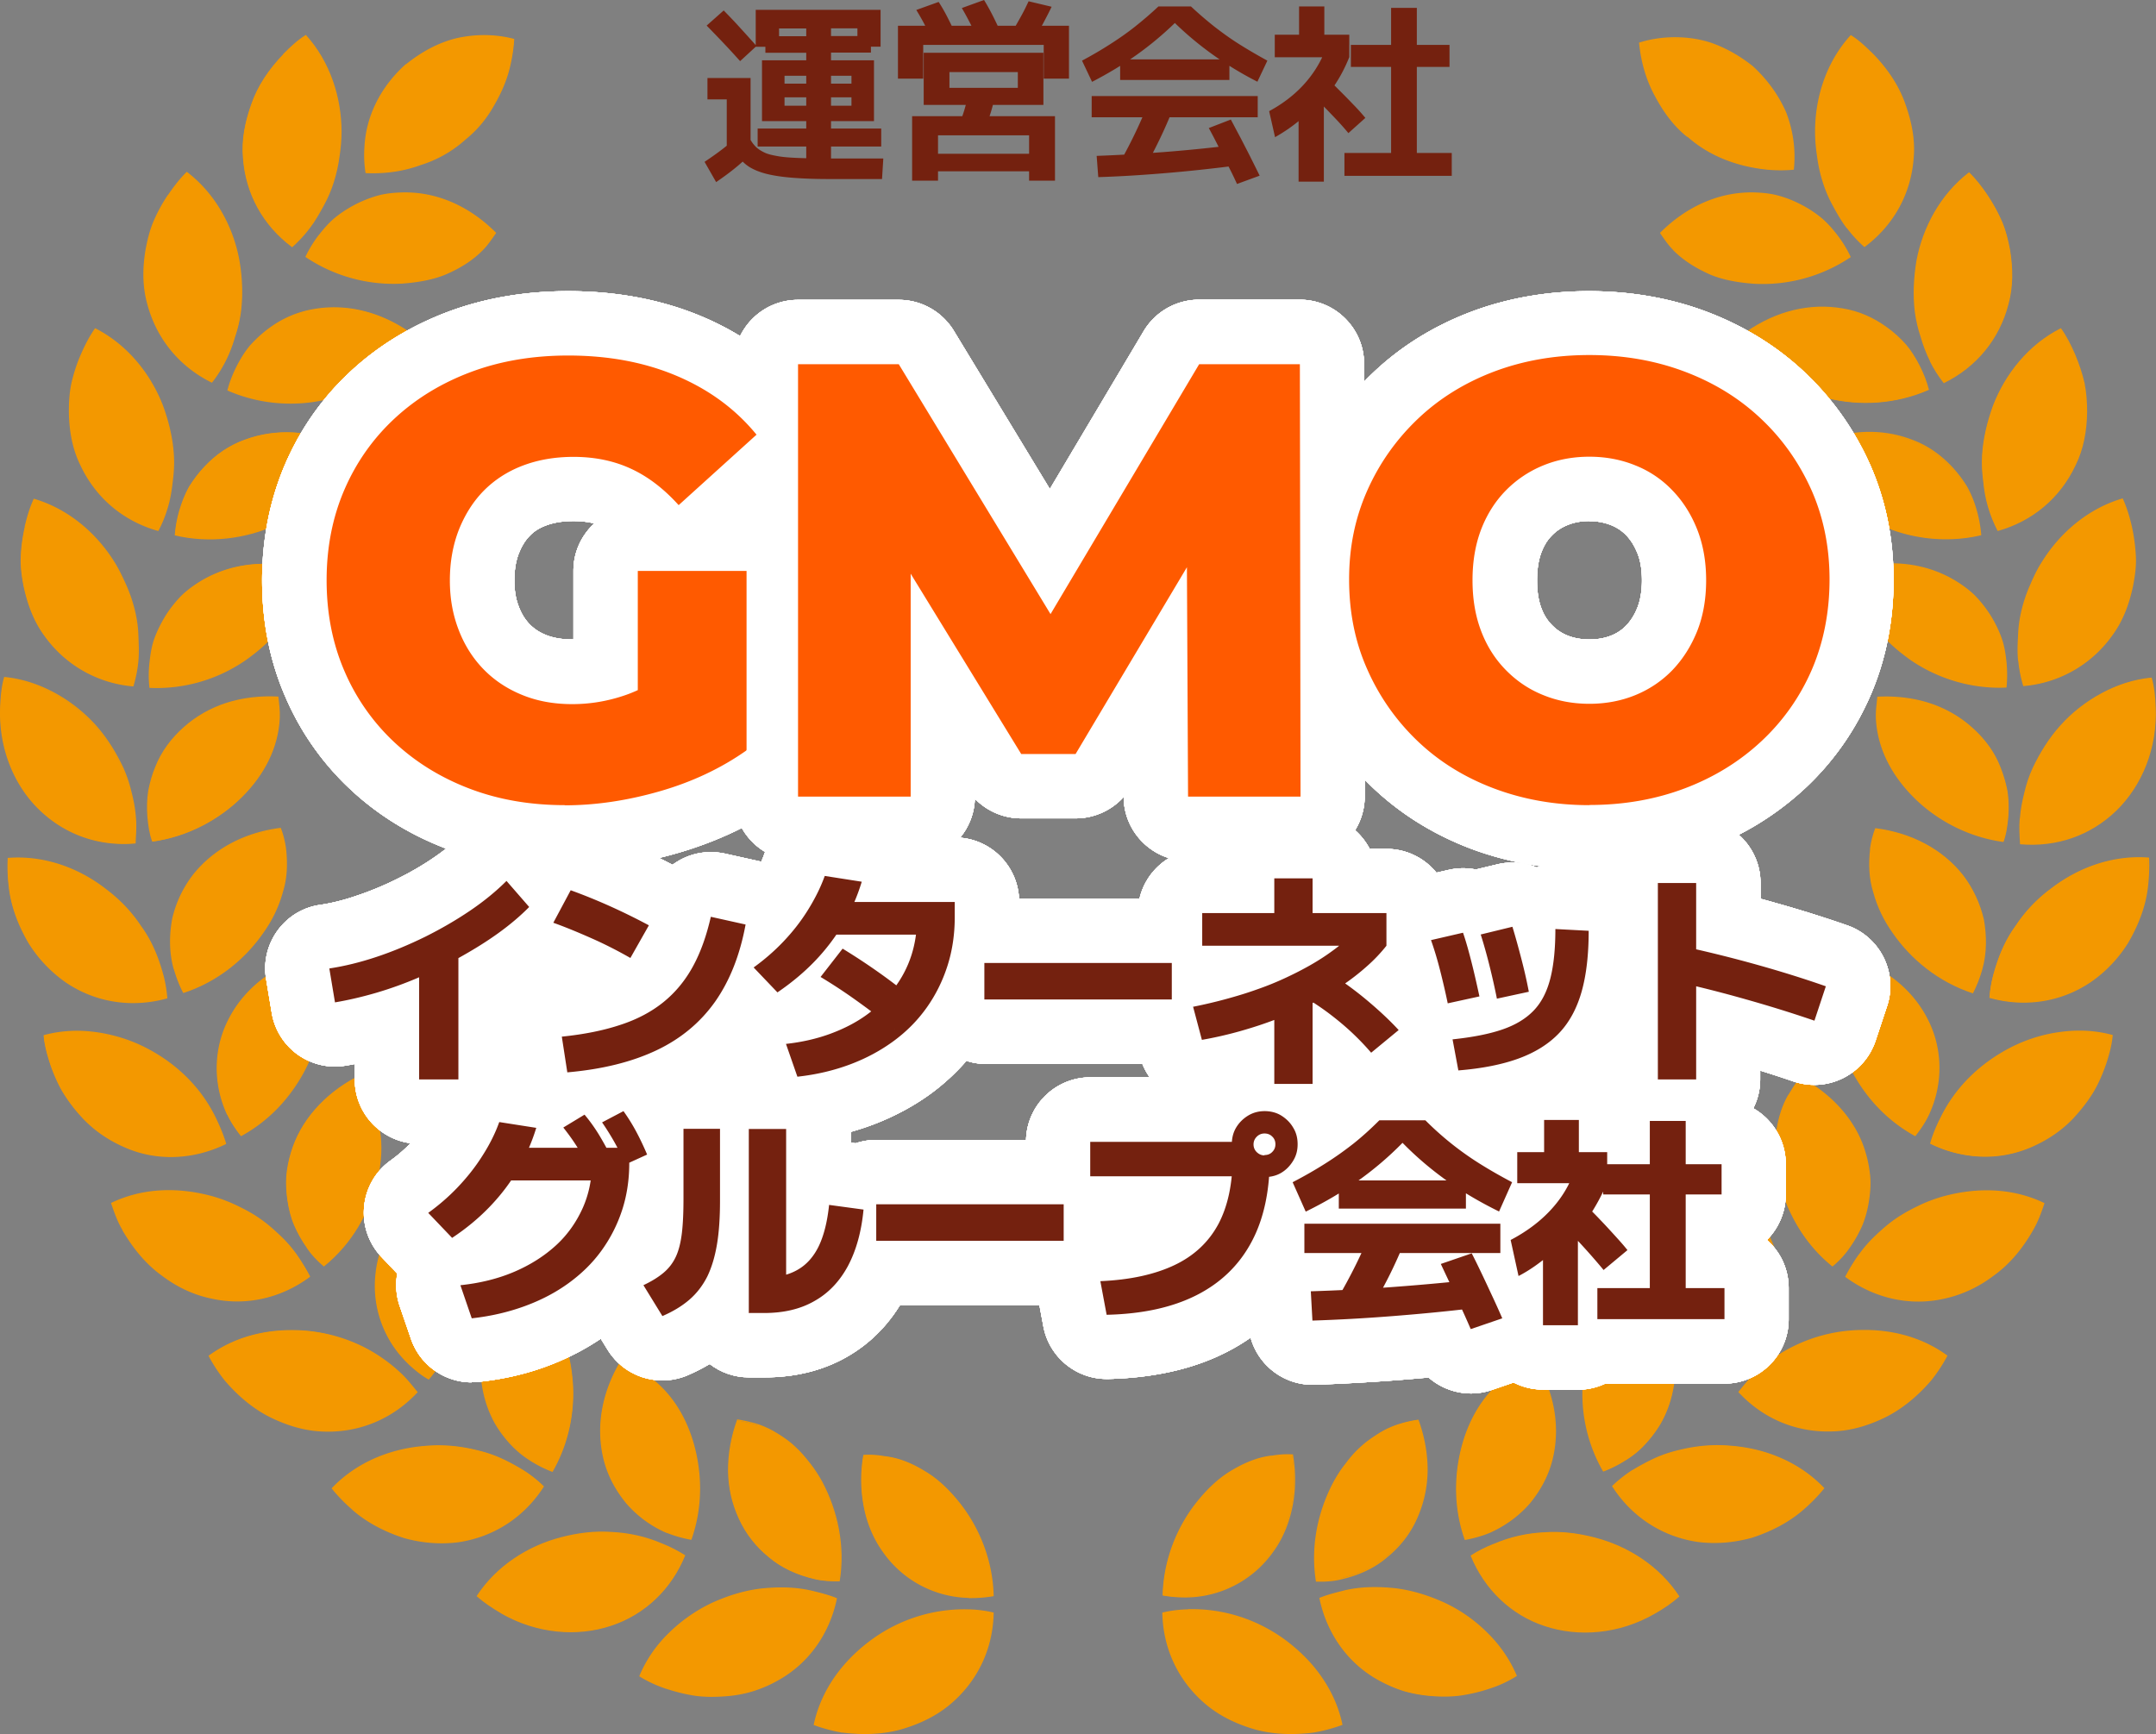 <svg id="_レイヤー_2" data-name="レイヤー 2" xmlns="http://www.w3.org/2000/svg" width="134" height="107.79"><rect width="100%" height="100%" fill="#808080" stroke="none"/><defs><style>.cls-1{fill:#fff}.cls-2{fill:#f39800}.cls-3{fill:#ff5a00}.cls-4{fill:#74210f}</style></defs><g id="_レイヤー_1-2" data-name="レイヤー 1"><path class="cls-2" d="M81.64 107.66c-1.23.15-2.45.12-3.58-.18-1.14-.32-2.18-.82-3.06-1.55-1.76-1.48-2.66-3.49-2.71-5.66a8.11 8.11 0 0 1 1.55-.19c2.14-.05 4.2.59 6 1.89.89.67 1.66 1.43 2.27 2.3.61.88 1.05 1.86 1.28 2.93-.56.2-1.14.36-1.74.46Z"/><path class="cls-2" d="M73.84 100.12c-.51.01-1.01.07-1.51.18.06 2.14.96 4.13 2.7 5.59.88.72 1.92 1.22 3.05 1.54 1.13.3 2.34.33 3.56.18.57-.1 1.14-.25 1.69-.44a8.156 8.156 0 0 0-1.27-2.89c-.6-.86-1.36-1.62-2.24-2.28-1.79-1.3-3.84-1.93-5.97-1.88m0-.09c2.22-.05 4.29.64 6.02 1.9.87.65 1.64 1.4 2.25 2.28.62.88 1.09 1.9 1.32 3.01-.57.21-1.16.37-1.79.48-1.28.16-2.53.12-3.67-.2-1.14-.33-2.17-.83-3.02-1.54-1.71-1.43-2.68-3.46-2.72-5.72.52-.12 1.05-.19 1.59-.2ZM73.81 99.27c-.51.01-1.03-.02-1.53-.11.06-2.17.88-4.23 2.14-5.78.64-.79 1.35-1.46 2.12-1.92.77-.47 1.6-.82 2.48-.92.42-.08.86-.1 1.29-.08.17 1.07.17 2.14-.03 3.16s-.6 2-1.21 2.83a6.608 6.608 0 0 1-5.27 2.81Z"/><path class="cls-2" d="M79.04 90.59c-.88.1-1.7.44-2.47.91-.77.45-1.48 1.12-2.11 1.91a9.622 9.622 0 0 0-2.12 5.71c.49.08.99.12 1.48.11a6.6 6.6 0 0 0 5.24-2.8c.6-.82 1-1.79 1.2-2.8.2-1.01.21-2.07.04-3.13-.42-.02-.85 0-1.26.08m-.01-.09c.45-.08.89-.11 1.33-.08.19 1.12.18 2.22-.03 3.25-.21 1.04-.61 2.01-1.2 2.81a6.698 6.698 0 0 1-5.3 2.83 8.12 8.12 0 0 1-1.57-.12c.05-2.27.93-4.34 2.15-5.85.61-.76 1.32-1.44 2.09-1.9.78-.47 1.61-.84 2.53-.95ZM92.59 104.93c-.59.2-1.18.34-1.78.43-.59.09-1.2.08-1.78.05a8.73 8.73 0 0 1-1.71-.29c-.56-.17-1.09-.4-1.59-.68-1.99-1.08-3.25-2.96-3.69-5.08.48-.19.99-.32 1.49-.45 1.04-.25 2.11-.25 3.15-.15 1.05.12 2.1.45 3.09.91.99.47 1.89 1.1 2.65 1.86.76.75 1.37 1.63 1.79 2.63-.51.32-1.06.57-1.63.75Z"/><path class="cls-2" d="M83.54 98.96c-.49.12-.98.25-1.45.43.45 2.1 1.7 3.94 3.67 5.01.5.28 1.03.5 1.58.67.55.15 1.12.25 1.7.29.58.04 1.18.04 1.77-.05.59-.09 1.18-.23 1.77-.43a7.08 7.08 0 0 0 1.58-.73 8.08 8.08 0 0 0-1.78-2.6 9.51 9.51 0 0 0-2.63-1.84c-1.99-.94-4.13-1.21-6.21-.76m-.02-.08c1.08-.26 2.18-.25 3.22-.14 1.05.13 2.09.46 3.05.9.96.45 1.87 1.08 2.64 1.85.77.75 1.41 1.66 1.85 2.7-.51.32-1.07.59-1.67.78-.61.21-1.23.35-1.83.44-.61.08-1.22.08-1.81.03a8.51 8.51 0 0 1-1.7-.3c-.55-.17-1.07-.4-1.55-.66-1.94-1.05-3.27-2.93-3.72-5.14.49-.2 1.01-.33 1.53-.46ZM83.36 98.13c-.5.13-1.02.15-1.53.14-.34-2.15.11-4.26 1.05-6.07.24-.45.51-.86.8-1.23.29-.39.6-.74.93-1.04.33-.31.7-.55 1.07-.79.37-.24.77-.43 1.19-.57.41-.13.84-.23 1.26-.3.37 1.02.56 2.08.55 3.12a7.242 7.242 0 0 1-.67 2.99c-.44.98-1.09 1.77-1.89 2.41-.79.67-1.75 1.07-2.78 1.32Z"/><path class="cls-2" d="M86.9 88.62c-.42.14-.82.33-1.19.57-.37.23-.74.48-1.07.79-.33.3-.64.65-.93 1.04-.29.37-.56.77-.8 1.22-.93 1.78-1.37 3.87-1.05 6 .5 0 1-.02 1.48-.14 2.05-.45 3.77-1.8 4.64-3.71.43-.94.65-1.94.67-2.96a9.17 9.17 0 0 0-.53-3.09c-.41.07-.83.16-1.23.29m-.03-.08c.43-.14.86-.24 1.3-.3.39 1.07.58 2.15.57 3.21a7.456 7.456 0 0 1-.67 2.97c-.42.94-1.06 1.74-1.86 2.39-.79.68-1.77 1.11-2.84 1.36-.52.13-1.05.15-1.57.14-.36-2.24.14-4.38 1.05-6.13.23-.43.49-.84.78-1.2.28-.38.59-.74.93-1.04.33-.31.7-.57 1.08-.81.38-.25.79-.44 1.23-.59ZM102.85 100.25c-2.14 1.25-4.66 1.5-6.83.78-2.16-.71-3.74-2.32-4.56-4.32.44-.28.9-.52 1.39-.71.98-.42 2.02-.66 3.07-.72 1.04-.09 2.13.04 3.2.33 2.1.55 4.01 1.8 5.19 3.61-.45.39-.95.73-1.47 1.03Z"/><path class="cls-2" d="M92.87 96.04c-.47.19-.92.42-1.35.69.82 1.97 2.39 3.56 4.52 4.26 2.15.72 4.66.47 6.79-.77.5-.29.99-.62 1.43-.99-1.18-1.79-3.06-3.02-5.14-3.56-1.06-.29-2.15-.41-3.19-.33-1.05.05-2.08.29-3.06.71m-.03-.08c1.02-.44 2.08-.67 3.14-.72 1.05-.08 2.13.06 3.16.33 2.04.53 4.01 1.77 5.24 3.66-.45.4-.96.75-1.51 1.06-2.23 1.3-4.78 1.48-6.87.78-2.1-.69-3.75-2.29-4.6-4.38.44-.29.92-.53 1.43-.73ZM92.54 95.26c-.48.19-.97.33-1.48.42-.73-2.06-.67-4.22-.08-6.15.61-1.95 1.74-3.41 3.27-4.3.37-.22.78-.38 1.19-.52 1.1 1.88 1.5 3.98 1 6.04-.26 1.02-.76 1.92-1.41 2.72-.67.76-1.52 1.38-2.49 1.8Z"/><path class="cls-2" d="M94.28 85.26c-1.53.89-2.64 2.35-3.26 4.28-.59 1.92-.65 4.05.07 6.09a7.8 7.8 0 0 0 1.43-.41A6.96 6.96 0 0 0 95 93.43c.65-.79 1.15-1.69 1.41-2.7.5-2.03.11-4.11-.97-5.97-.41.13-.8.29-1.16.5m-.04-.08c.39-.23.81-.39 1.23-.53 1.16 1.96 1.52 4.1 1.02 6.1-.25.99-.73 1.88-1.39 2.69-.67.78-1.54 1.42-2.54 1.86-.5.2-1.01.34-1.52.43-.76-2.15-.66-4.34-.08-6.22.59-1.88 1.69-3.4 3.28-4.32ZM112.08 93.8c-.93.81-2.04 1.36-3.14 1.73-1.13.33-2.3.42-3.42.28-2.27-.34-4.09-1.59-5.27-3.42a8.2 8.2 0 0 1 1.23-.97c.92-.56 1.85-1.03 2.9-1.26 1.03-.25 2.09-.36 3.21-.26 2.18.17 4.25 1.03 5.75 2.61-.38.46-.8.89-1.25 1.28Z"/><path class="cls-2" d="M101.5 91.46c-.43.27-.83.59-1.19.94 1.17 1.79 2.98 3.03 5.22 3.36 1.12.14 2.28.05 3.4-.28 1.1-.36 2.2-.91 3.12-1.72.44-.38.85-.8 1.22-1.24-1.49-1.55-3.54-2.4-5.7-2.57-1.11-.1-2.17 0-3.19.26-1.04.23-1.97.7-2.88 1.25m-.05-.07c.47-.29.96-.55 1.44-.77.49-.22 1-.38 1.52-.5 1.03-.25 2.09-.35 3.17-.25 2.11.16 4.25.99 5.81 2.64-.38.47-.81.91-1.28 1.32-.97.85-2.11 1.4-3.22 1.76-1.15.32-2.3.4-3.38.26-2.21-.33-4.1-1.56-5.32-3.47.38-.37.8-.7 1.26-1ZM101.03 90.75c-.43.28-.89.51-1.36.7a9.716 9.716 0 0 1-1.19-6.04c.11-1.03.39-1.94.81-2.74.39-.84.96-1.5 1.63-2.09.33-.28.69-.53 1.08-.73 1.41 1.64 2.21 3.66 2.07 5.76-.09 1.03-.38 2.05-.9 2.93-.54.86-1.23 1.67-2.13 2.22Z"/><path class="cls-2" d="M100.94 80.6c-.66.59-1.23 1.25-1.62 2.08-.41.8-.69 1.71-.8 2.73-.26 1.96.11 4.11 1.17 5.97.46-.18.91-.41 1.32-.68.9-.55 1.58-1.36 2.12-2.21.52-.87.81-1.89.89-2.91.14-2.08-.65-4.08-2.04-5.7-.38.2-.73.44-1.04.71m-.06-.07c.34-.3.71-.55 1.11-.75 1.49 1.71 2.25 3.77 2.11 5.82-.08 1-.37 2-.88 2.9-.26.44-.57.86-.93 1.25-.35.4-.77.74-1.24 1.03-.45.29-.93.53-1.41.71a9.684 9.684 0 0 1-1.21-6.1c.11-.99.37-1.91.79-2.71.38-.85.96-1.54 1.65-2.15ZM120 85.79c-.8.94-1.74 1.72-2.79 2.26-1.06.52-2.16.85-3.32.89-2.29.08-4.3-.81-5.8-2.4.32-.4.65-.82 1.03-1.17.38-.37.81-.69 1.25-.99.43-.3.89-.56 1.37-.78.98-.42 1.99-.73 3.11-.83 2.2-.21 4.36.24 6.13 1.53-.28.52-.62 1.03-.99 1.5Z"/><path class="cls-2" d="M109.16 85.39c-.37.34-.69.74-1 1.14 1.49 1.57 3.48 2.44 5.74 2.36 1.15-.04 2.24-.37 3.3-.89 1.04-.53 1.97-1.31 2.77-2.24.36-.46.69-.95.96-1.45-1.76-1.26-3.89-1.7-6.07-1.5-1.11.1-2.12.41-3.09.83-.48.21-.94.47-1.37.77-.43.3-.86.61-1.24.98m-.06-.06a9.792 9.792 0 0 1 5.75-2.61c2.13-.2 4.35.2 6.19 1.55-.28.53-.62 1.05-1.01 1.54-.84.98-1.8 1.77-2.86 2.3-1.07.52-2.16.84-3.28.87-2.22.08-4.3-.77-5.85-2.45.33-.41.66-.83 1.06-1.2ZM108.57 84.78c-.38.35-.77.68-1.22.93-1.4-1.64-2.16-3.73-2.27-5.73-.05-1 .03-1.99.3-2.84.26-.87.65-1.67 1.23-2.34.27-.34.57-.65.91-.92 1.68 1.35 2.86 3.22 3.08 5.29.11 1.03.02 2.1-.35 3.04-.18.48-.41.94-.68 1.38-.28.44-.63.82-1.01 1.19Z"/><path class="cls-2" d="M106.65 74.82c-.58.67-.97 1.47-1.23 2.33-.27.85-.35 1.83-.3 2.83.11 1.98.86 4.04 2.24 5.67.43-.25.81-.57 1.18-.91.38-.37.73-.75 1-1.18.27-.44.5-.9.68-1.37.37-.94.46-2 .35-3.03-.1-1.01-.46-2-.98-2.89a8.64 8.64 0 0 0-2.05-2.35c-.33.27-.63.57-.89.9m-.07-.06c.28-.36.59-.67.94-.95 1.76 1.4 2.92 3.33 3.13 5.34.23 2.01-.44 4.14-2.06 5.65-.39.37-.8.71-1.26.95-1.46-1.71-2.19-3.84-2.3-5.78-.04-.97.02-1.95.29-2.81.26-.87.64-1.7 1.25-2.4ZM126.32 76.47c-1.21 2.16-3.19 3.71-5.44 4.2-2.21.52-4.38-.03-6.14-1.32.24-.46.52-.9.81-1.33.63-.87 1.4-1.6 2.25-2.21.43-.3.9-.57 1.39-.79.48-.24.98-.43 1.51-.59 2.13-.6 4.34-.55 6.31.39-.18.56-.39 1.14-.7 1.65Z"/><path class="cls-2" d="M115.6 78.05c-.29.42-.55.85-.79 1.29a7.79 7.79 0 0 0 2.87 1.31c1.03.23 2.1.22 3.2-.03 2.23-.49 4.2-2.03 5.4-4.18.3-.5.51-1.05.69-1.6-1.95-.92-4.14-.97-6.24-.37-.53.15-1.03.35-1.51.59-.49.23-.95.49-1.39.79-.85.61-1.62 1.33-2.24 2.2m-.07-.05c.32-.45.68-.86 1.08-1.23.39-.37.79-.72 1.23-1.02.44-.3.91-.56 1.39-.79.47-.23.97-.42 1.48-.57 2.07-.58 4.32-.59 6.37.4-.19.57-.4 1.16-.72 1.7-.64 1.12-1.43 2.08-2.4 2.78-.94.72-1.98 1.21-3.07 1.45-2.15.5-4.38 0-6.2-1.35.24-.47.52-.92.83-1.37ZM114.91 77.55c-.29.42-.64.8-1.04 1.13-.84-.68-1.54-1.5-2.07-2.39-.54-.89-.96-1.86-1.19-2.83-.22-.98-.32-1.95-.22-2.85.12-.89.33-1.76.79-2.53.23-.37.45-.74.74-1.07 1.9 1.03 3.4 2.65 3.99 4.64.15.5.25 1.02.29 1.54.03.51 0 1.02-.09 1.52-.15 1.02-.58 1.98-1.19 2.84Z"/><path class="cls-2" d="M111.21 68.1c-.87 1.54-1.03 3.39-.56 5.35.23.97.64 1.93 1.18 2.81.53.87 1.22 1.68 2.05 2.36a5.5 5.5 0 0 0 1-1.1c.61-.85 1.03-1.81 1.19-2.82.08-.5.11-1.01.09-1.51-.04-.52-.14-1.03-.29-1.53-.58-1.97-2.05-3.58-3.93-4.6-.28.32-.49.68-.71 1.04m-.08-.04c.24-.39.46-.77.76-1.1 1.99 1.06 3.48 2.74 4.04 4.68.15.49.24.99.29 1.5.04.51 0 1.01-.08 1.52s-.21 1.02-.41 1.51c-.21.48-.47.95-.79 1.4-.3.44-.67.83-1.07 1.16a9.443 9.443 0 0 1-2.13-2.45c-.54-.9-.95-1.87-1.18-2.82-.22-.94-.31-1.9-.23-2.81.11-.9.33-1.79.79-2.59ZM130.85 66.14c-.2.59-.44 1.15-.74 1.67-.31.52-.67 1-1.06 1.44-.76.89-1.73 1.56-2.78 2.02-1.03.46-2.11.65-3.19.61a7.643 7.643 0 0 1-3.09-.79c.14-.5.34-.98.56-1.45.9-1.94 2.44-3.47 4.41-4.48 1.95-.99 4.19-1.33 6.28-.77-.05.6-.21 1.18-.4 1.75Z"/><path class="cls-2" d="M120.61 69.65c-.22.46-.41.92-.55 1.41 1.92.92 4.17 1.07 6.21.16a7.714 7.714 0 0 0 2.77-2.01c.39-.44.74-.92 1.05-1.43.29-.52.53-1.08.73-1.66.18-.55.34-1.12.4-1.7-2.06-.54-4.28-.21-6.21.77-1.96 1-3.49 2.53-4.39 4.46m-.08-.04c.94-2.01 2.53-3.52 4.43-4.5.94-.48 1.99-.82 3.07-.96 1.08-.15 2.18-.11 3.27.19-.05.61-.21 1.2-.41 1.8-.21.61-.46 1.19-.77 1.72-.32.53-.69 1.01-1.08 1.45-.77.89-1.75 1.54-2.75 1.98-1 .44-2.08.65-3.17.61a7.833 7.833 0 0 1-3.17-.81c.14-.51.34-1 .58-1.49ZM119.84 69.29c-.22.46-.51.89-.82 1.29a9.42 9.42 0 0 1-2.48-1.97c-.68-.77-1.25-1.64-1.68-2.57-.42-.93-.64-1.85-.74-2.76-.04-.45-.03-.9.03-1.33.04-.44.13-.87.27-1.3.13-.41.34-.8.54-1.18 2.08.67 3.8 1.97 4.77 3.83.98 1.87 1 4.06.11 5.98Z"/><path class="cls-2" d="M114.47 60.67c-.14.42-.23.85-.27 1.29-.06.43-.07.87-.04 1.32.09.91.32 1.82.73 2.75.85 1.83 2.21 3.45 4.11 4.49.3-.39.58-.81.8-1.26.89-1.91.87-4.09-.11-5.94-.96-1.84-2.65-3.13-4.7-3.8-.19.37-.39.75-.52 1.15m-.08-.03c.14-.43.35-.83.56-1.21 2.18.69 3.89 2.05 4.83 3.86.95 1.8 1.04 4.01.11 6.01-.23.49-.53.92-.85 1.33a9.52 9.52 0 0 1-2.55-2.03c-.69-.78-1.25-1.65-1.66-2.55-.41-.9-.63-1.8-.73-2.72-.04-.46-.04-.91.02-1.35.04-.45.13-.9.28-1.33ZM133.42 55.16c-.14 1.23-.61 2.38-1.19 3.39-.61 1-1.44 1.85-2.37 2.49-1.9 1.27-4.12 1.54-6.21.97.04-.52.14-1.04.28-1.54.29-1.03.69-2 1.32-2.87.58-.88 1.31-1.67 2.21-2.34 1.72-1.33 3.85-2.07 6.02-1.9.03.59 0 1.2-.07 1.79Z"/><path class="cls-2" d="M123.99 60.49c-.14.49-.23.99-.27 1.49 2.06.55 4.26.28 6.14-.98.92-.64 1.75-1.48 2.35-2.48.57-1 1.04-2.14 1.18-3.37.07-.58.1-1.16.08-1.74-2.15-.16-4.25.58-5.95 1.89-.9.67-1.63 1.45-2.2 2.32-.62.86-1.02 1.83-1.31 2.86m-.08-.02c.3-1.07.72-2.06 1.36-2.93.58-.88 1.32-1.66 2.19-2.3 1.67-1.29 3.82-2.1 6.09-1.92.03.6 0 1.22-.07 1.84-.15 1.28-.64 2.45-1.23 3.46a8.262 8.262 0 0 1-2.35 2.46c-1.85 1.24-4.1 1.57-6.27.96.04-.53.13-1.05.28-1.58ZM123.17 60.27c-.14.49-.33.97-.56 1.43-2.07-.68-3.77-2.05-4.92-3.7-.6-.84-.99-1.7-1.23-2.58-.27-.88-.28-1.75-.18-2.64.05-.43.16-.85.31-1.26 2.15.28 4.08 1.24 5.39 2.9.63.83 1.07 1.78 1.29 2.78.17.99.18 2.06-.11 3.07Z"/><path class="cls-2" d="M116.32 52.78c-.09.88-.09 1.75.18 2.63.24.87.62 1.73 1.22 2.57 1.14 1.63 2.81 2.99 4.86 3.67.22-.44.41-.91.54-1.39.29-1.01.28-2.07.1-3.05-.22-1-.66-1.94-1.28-2.77-1.29-1.64-3.21-2.6-5.33-2.88-.15.4-.25.81-.3 1.23m-.09-.01c.06-.45.17-.88.33-1.3 2.25.28 4.19 1.31 5.46 2.92.61.8 1.05 1.73 1.29 2.74.18 1 .2 2.09-.1 3.14-.15.52-.34 1.01-.58 1.47-2.16-.71-3.86-2.13-4.97-3.73-.58-.81-.98-1.66-1.22-2.54-.28-.89-.3-1.78-.2-2.7ZM133.95 43.92c.12 2.47-.78 4.82-2.43 6.41-1.64 1.59-3.74 2.27-5.92 2.08-.03-.52-.06-1.04-.02-1.56.04-.53.14-1.06.27-1.57.12-.51.28-1.01.5-1.49.21-.48.49-.95.77-1.4.28-.45.61-.88.98-1.29 1.48-1.62 3.46-2.73 5.6-2.95.17.58.21 1.18.24 1.77Z"/><path class="cls-2" d="M125.63 50.85c-.04.5-.01 1.01.01 1.52 2.16.17 4.22-.5 5.85-2.08s2.53-3.92 2.41-6.37c-.03-.58-.07-1.16-.23-1.72-2.12.23-4.08 1.33-5.54 2.93-.37.41-.69.84-.97 1.29-.28.45-.56.91-.77 1.4-.21.48-.38.98-.49 1.49-.14.51-.23 1.03-.27 1.56m-.09 0c.04-.56.15-1.09.28-1.61.12-.52.29-1.03.51-1.51.46-.97 1.02-1.87 1.73-2.66s1.57-1.47 2.54-1.99c.96-.52 1.99-.87 3.13-.98.17.58.23 1.2.25 1.82.12 2.58-.86 4.91-2.44 6.45-1.6 1.55-3.71 2.29-5.99 2.09-.03-.52-.07-1.06-.02-1.6ZM124.79 50.79c-.05.51-.11 1.02-.28 1.51-2.14-.29-4.1-1.33-5.52-2.75-1.44-1.44-2.25-3.11-2.34-4.89-.02-.43.05-.87.09-1.3 2.19-.12 4.25.49 5.81 1.89.39.35.75.74 1.06 1.16.31.42.53.87.72 1.35.19.47.33.97.42 1.48.07.51.08 1.03.04 1.56Z"/><path class="cls-2" d="M116.69 44.65c.09 1.77.89 3.44 2.33 4.87 1.4 1.4 3.34 2.43 5.45 2.72.16-.47.23-.97.27-1.46.04-.52.03-1.04-.04-1.55-.09-.51-.23-1-.42-1.47a6.42 6.42 0 0 0-.72-1.34c-.31-.42-.66-.8-1.05-1.15-1.55-1.38-3.58-1.99-5.74-1.88-.04.42-.11.84-.09 1.26m-.09 0c-.02-.45.05-.9.09-1.34 1.13-.06 2.24.07 3.23.39.99.32 1.89.83 2.65 1.51.76.67 1.4 1.51 1.77 2.47.19.48.34.98.44 1.5.08.52.09 1.06.05 1.61-.05.54-.12 1.06-.3 1.55-2.23-.3-4.2-1.39-5.58-2.77-1.39-1.39-2.26-3.07-2.35-4.91ZM132.44 32.75c.28 1.21.34 2.43.09 3.59-.23 1.16-.63 2.23-1.31 3.17-1.35 1.86-3.29 2.91-5.45 3.11-.15-.5-.25-1.02-.3-1.53-.06-.53-.03-1.07-.01-1.59.02-.52.09-1.04.22-1.56.12-.51.29-1.02.51-1.52.22-.5.44-.98.73-1.45 1.14-1.86 2.9-3.32 4.97-3.93.24.54.42 1.12.55 1.71Z"/><path class="cls-2" d="M125.51 41.09c.05.5.14 1 .29 1.49 2.13-.22 4.05-1.25 5.39-3.1.68-.93 1.07-2 1.31-3.15.25-1.15.18-2.37-.09-3.57-.13-.57-.3-1.13-.53-1.66-2.05.61-3.79 2.06-4.92 3.89-.55.93-.99 1.93-1.24 2.96-.12.51-.19 1.03-.21 1.55-.02.52-.05 1.05.01 1.58m-.09 0c-.06-.55-.03-1.1 0-1.64.02-.54.1-1.06.23-1.58s.3-1.02.52-1.51c.21-.49.43-.96.72-1.41 1.11-1.8 2.87-3.33 5.03-3.96.25.55.43 1.14.57 1.75.14.63.22 1.26.25 1.87.03.61-.06 1.22-.17 1.8-.24 1.16-.64 2.22-1.31 3.12a7.532 7.532 0 0 1-5.52 3.13c-.15-.51-.26-1.03-.31-1.57ZM124.67 41.17c.05.51.05 1.03 0 1.53-2.17.1-4.28-.57-5.91-1.71-.82-.58-1.57-1.24-2.08-1.97-.5-.74-.91-1.54-1.1-2.4-.1-.42-.13-.86-.14-1.29 2.13-.51 4.24-.29 6.05.8.45.27.89.59 1.24.95.36.36.67.76.94 1.19.27.43.5.9.68 1.38.18.49.26 1 .32 1.53Z"/><path class="cls-2" d="M115.61 36.61c.2.86.6 1.65 1.1 2.39.51.73 1.25 1.39 2.07 1.96a9.61 9.61 0 0 0 5.84 1.7c.05-.49.05-.99 0-1.49-.06-.52-.14-1.03-.32-1.52-.18-.48-.41-.94-.68-1.37a6.324 6.324 0 0 0-2.17-2.13c-1.79-1.07-3.88-1.3-5.98-.81 0 .42.04.85.14 1.26m-.08.02c-.1-.44-.13-.89-.14-1.33 2.22-.55 4.36-.26 6.12.79.43.26.86.57 1.22.92a7.407 7.407 0 0 1 1.65 2.59c.19.5.27 1.03.33 1.57.05.54.05 1.06 0 1.58-2.27.11-4.39-.62-5.98-1.72-.78-.56-1.54-1.2-2.06-1.94-.27-.37-.47-.76-.68-1.17-.2-.41-.36-.83-.46-1.28ZM128.93 22.04c.24.57.44 1.15.57 1.74.13.59.17 1.19.17 1.78-.02 1.18-.2 2.31-.72 3.36-.98 2.08-2.7 3.46-4.78 4.05-.24-.47-.43-.95-.58-1.45-.15-.51-.24-1.04-.3-1.56-.08-.52-.1-1.04-.08-1.57.05-1.05.31-2.13.68-3.15.78-2.04 2.24-3.79 4.17-4.77.33.49.61 1.03.85 1.58Z"/><path class="cls-2" d="M123.64 31.5c.14.49.33.96.56 1.41 2.06-.6 3.75-1.97 4.72-4.03.52-1.05.69-2.16.71-3.34 0-.58-.04-1.18-.17-1.77-.14-.58-.33-1.16-.57-1.72-.23-.54-.51-1.05-.82-1.53-1.91.98-3.35 2.71-4.12 4.73-.37 1.01-.63 2.08-.68 3.13-.02.52 0 1.05.08 1.56.05.52.14 1.05.29 1.56m-.08.02c-.16-.53-.25-1.08-.3-1.61-.07-.53-.1-1.06-.07-1.59.06-1.06.32-2.12.68-3.11.76-1.97 2.21-3.8 4.22-4.81.35.49.63 1.04.88 1.62.25.59.45 1.19.59 1.79.12.6.16 1.22.16 1.81-.02 1.19-.22 2.3-.72 3.31-.95 2.02-2.66 3.47-4.84 4.08-.24-.47-.45-.97-.6-1.49ZM122.82 31.74c.14.49.24 1 .28 1.51-2.12.49-4.32.22-6.14-.6-.89-.42-1.76-.93-2.4-1.56-.33-.31-.6-.66-.86-1.01-.27-.36-.49-.74-.67-1.14-.17-.4-.29-.82-.37-1.25 1.99-.89 4.12-1.06 6.09-.32 1.01.36 1.84.96 2.54 1.71.35.37.66.79.93 1.23.25.45.44.94.59 1.44Z"/><path class="cls-2" d="M113.08 28.91c.17.41.4.79.66 1.14.26.36.53.7.86 1.01.63.63 1.5 1.13 2.39 1.55 1.8.81 3.97 1.08 6.07.6a7.882 7.882 0 0 0-.86-2.9c-.27-.44-.58-.85-.92-1.22-.69-.74-1.52-1.34-2.53-1.7-1.95-.73-4.06-.56-6.03.3.08.42.2.83.36 1.21m-.08.03c-.18-.41-.29-.85-.38-1.28 2.08-.94 4.24-1.06 6.16-.34.98.35 1.81.93 2.52 1.68.35.37.67.79.95 1.24.26.46.46.96.61 1.49.15.52.24 1.04.28 1.55-2.21.52-4.44.2-6.2-.6-.86-.41-1.72-.91-2.37-1.53-.34-.31-.61-.66-.88-1.02-.28-.36-.51-.75-.69-1.18ZM123.52 12.15c.34.51.64 1.05.88 1.6s.38 1.14.49 1.71c.2 1.16.22 2.3-.09 3.43-.58 2.22-2.02 3.89-3.96 4.86-.32-.41-.6-.86-.84-1.32-.24-.48-.43-.98-.58-1.48-.17-.5-.29-1.01-.36-1.53-.14-1.05-.09-2.15.1-3.22.4-2.14 1.52-4.14 3.23-5.45.42.42.79.9 1.13 1.39Z"/><path class="cls-2" d="M120.04 22.42c.23.45.5.88.81 1.29 1.91-.97 3.33-2.62 3.91-4.82.31-1.12.29-2.25.09-3.41-.11-.57-.25-1.16-.49-1.7-.24-.55-.53-1.08-.87-1.59-.33-.48-.68-.95-1.09-1.36-1.69 1.3-2.8 3.27-3.19 5.4-.18 1.07-.24 2.16-.1 3.2.07.52.19 1.03.36 1.52.15.51.33 1 .57 1.48m-.08.04c-.25-.5-.44-1.01-.59-1.53-.17-.51-.29-1.03-.36-1.55-.13-1.06-.07-2.14.1-3.18.39-2.08 1.49-4.14 3.27-5.5.44.42.81.91 1.16 1.43.36.54.66 1.09.9 1.65.24.57.38 1.16.49 1.74.19 1.17.2 2.3-.1 3.39-.56 2.16-1.98 3.9-4.02 4.9-.33-.42-.62-.87-.86-1.35ZM119.28 22.8c.23.46.42.94.55 1.43-1.99.87-4.2 1-6.14.53-.96-.25-1.9-.59-2.64-1.1-.38-.25-.71-.54-1.03-.84-.33-.3-.62-.64-.86-1.01-.24-.36-.43-.76-.6-1.16 1.8-1.24 3.86-1.79 5.94-1.43 1.06.17 1.99.6 2.81 1.21.41.3.79.65 1.14 1.04.32.4.6.84.84 1.31Z"/><path class="cls-2" d="M109.19 21.79c.25.37.53.7.86 1 .33.3.65.59 1.03.84.74.5 1.68.84 2.63 1.09 1.92.47 4.11.34 6.08-.52-.13-.47-.31-.94-.54-1.39-.24-.47-.51-.91-.83-1.31-.34-.39-.72-.73-1.13-1.04-.82-.61-1.74-1.04-2.79-1.21-2.05-.36-4.09.18-5.88 1.39.16.39.35.78.58 1.13m-.07.05c-.26-.37-.44-.78-.61-1.19 1.88-1.31 3.98-1.81 6-1.46 1.02.16 1.95.58 2.78 1.19.42.3.81.66 1.16 1.05.34.4.62.86.87 1.35.24.48.43.97.56 1.47-2.08.92-4.33 1-6.21.55-.92-.24-1.86-.58-2.61-1.08-.39-.24-.72-.54-1.05-.85-.34-.31-.64-.65-.89-1.03ZM108.91 4.17c.9.83 1.62 1.82 2.07 2.9.41 1.12.58 2.3.46 3.45-.53.04-1.06.05-1.58 0-1.88-.19-3.63-.85-4.97-2.04-.86-.68-1.5-1.58-2.01-2.55-.52-.96-.85-2.06-.97-3.25.49-.15 1.01-.25 1.53-.29.96-.07 1.97.01 2.89.33.92.32 1.8.81 2.57 1.45Z"/><path class="cls-2" d="M104.92 8.45c1.33 1.19 3.08 1.85 4.95 2.03.5.04 1.02.04 1.53 0 .11-1.15-.05-2.31-.47-3.42a8.426 8.426 0 0 0-2.05-2.87 8.55 8.55 0 0 0-2.56-1.44c-.92-.32-1.92-.4-2.87-.33-.51.04-1.01.14-1.49.28.13 1.17.46 2.26.97 3.21.5.96 1.14 1.85 1.99 2.53m-.06.07c-.84-.67-1.48-1.55-2-2.53-.53-.96-.87-2.09-.99-3.33.5-.16 1.03-.26 1.58-.31 1-.08 2.03.02 2.96.34.92.33 1.78.83 2.54 1.44.88.81 1.6 1.79 2.07 2.88.43 1.12.6 2.33.47 3.55-.54.05-1.08.05-1.62 0-1.97-.19-3.69-.89-4.99-2.05ZM116.39 3.4c.86.89 1.56 1.9 1.95 3.02.41 1.11.64 2.23.54 3.39-.17 2.29-1.28 4.2-3.01 5.5-.39-.35-.75-.74-1.06-1.15-.33-.43-.59-.89-.84-1.35a7.67 7.67 0 0 1-.63-1.44c-.17-.5-.29-1.03-.36-1.57-.08-.53-.14-1.07-.13-1.62 0-2.19.74-4.35 2.19-5.94.51.32.94.74 1.37 1.16Z"/><path class="cls-2" d="M114.84 14.14c.31.4.65.78 1.03 1.12 1.71-1.3 2.8-3.19 2.97-5.46.1-1.15-.13-2.27-.53-3.37-.39-1.11-1.09-2.11-1.94-3-.41-.41-.84-.82-1.32-1.13-1.42 1.58-2.15 3.72-2.15 5.89 0 .55.05 1.08.13 1.61.07.54.19 1.06.36 1.56.16.5.37.98.63 1.44.25.46.51.92.84 1.35m-.07.05c-.34-.44-.61-.92-.87-1.4-.26-.47-.47-.96-.63-1.47-.16-.51-.28-1.03-.35-1.57-.08-.52-.13-1.05-.13-1.58 0-2.13.7-4.34 2.22-6 .52.32.96.75 1.41 1.19.9.93 1.59 1.97 1.98 3.09.4 1.12.62 2.23.52 3.35-.16 2.23-1.24 4.2-3.06 5.55-.4-.35-.76-.74-1.09-1.18ZM114.17 14.65c.31.41.58.85.8 1.31a9.668 9.668 0 0 1-5.94 1.63c-.99-.07-1.98-.24-2.8-.6-.81-.37-1.59-.84-2.2-1.48-.31-.31-.55-.68-.8-1.03 1.55-1.55 3.48-2.47 5.59-2.48.53 0 1.06.04 1.56.16.49.12.97.3 1.43.53.46.23.9.5 1.31.82.4.33.75.72 1.07 1.14Z"/><path class="cls-2" d="M104.05 15.48c.62.64 1.38 1.1 2.19 1.47.82.36 1.8.53 2.79.6 1.97.12 4.1-.41 5.88-1.6-.22-.44-.48-.87-.78-1.27-.32-.42-.66-.81-1.06-1.13a7.68 7.68 0 0 0-1.3-.82c-.46-.23-.93-.4-1.42-.52-.49-.12-1.03-.16-1.55-.16-2.08.01-3.99.91-5.53 2.43.24.35.48.7.78 1m-.06.06c-.32-.32-.57-.7-.82-1.06 1.61-1.62 3.6-2.51 5.64-2.52.51 0 1.03.04 1.53.15.49.12.97.29 1.43.52.46.22.91.5 1.33.83.42.33.77.73 1.11 1.17.33.43.6.88.82 1.35a9.8 9.8 0 0 1-6.01 1.66c-.95-.07-1.94-.23-2.77-.59-.82-.37-1.61-.84-2.26-1.5ZM54.97 90.54c.88.1 1.71.45 2.48.92.77.45 1.49 1.13 2.12 1.92a9.693 9.693 0 0 1 2.14 5.78c-.5.09-1.02.13-1.53.11a6.636 6.636 0 0 1-5.27-2.81c-.61-.83-1.01-1.81-1.21-2.83-.2-1.02-.2-2.09-.03-3.16.44-.02.87 0 1.29.08Z"/><path class="cls-2" d="M60.19 99.23c.5.01 1-.02 1.48-.11a9.598 9.598 0 0 0-2.12-5.71c-.63-.79-1.34-1.46-2.11-1.91-.77-.47-1.59-.81-2.47-.91-.41-.08-.83-.1-1.26-.08-.17 1.06-.16 2.12.04 3.13.2 1.01.6 1.98 1.2 2.8a6.6 6.6 0 0 0 5.24 2.8m0 .09a6.683 6.683 0 0 1-5.3-2.83c-.59-.81-1-1.78-1.2-2.81a8.857 8.857 0 0 1-.03-3.25c.44-.03.88 0 1.33.08.92.1 1.76.47 2.53.95.78.46 1.48 1.14 2.09 1.9 1.22 1.51 2.1 3.58 2.15 5.85-.51.09-1.03.13-1.57.12ZM60.16 100.08c.52.01 1.04.08 1.55.19-.05 2.17-.95 4.18-2.71 5.66-.88.73-1.93 1.23-3.06 1.55-1.14.3-2.36.34-3.58.18-.59-.1-1.18-.26-1.74-.46.23-1.06.67-2.05 1.28-2.93a9.9 9.9 0 0 1 2.27-2.3c1.8-1.3 3.86-1.94 6-1.89Z"/><path class="cls-2" d="M52.36 107.62c1.22.15 2.43.12 3.56-.18 1.13-.32 2.17-.82 3.05-1.54 1.74-1.46 2.63-3.45 2.7-5.59-.5-.11-1-.17-1.51-.18-2.13-.05-4.18.59-5.97 1.88-.88.66-1.64 1.42-2.24 2.28-.6.87-1.05 1.84-1.27 2.89.54.19 1.11.34 1.69.44m-.01.09c-.62-.11-1.22-.27-1.79-.48.23-1.11.7-2.12 1.32-3.01.62-.88 1.39-1.64 2.26-2.28a9.772 9.772 0 0 1 6.02-1.9c.54.01 1.08.08 1.59.2-.04 2.27-1.01 4.29-2.72 5.72-.85.71-1.88 1.21-3.02 1.54-1.14.32-2.39.36-3.67.2ZM47.11 88.58c.42.14.82.33 1.19.57.38.23.74.48 1.07.79.34.3.65.65.93 1.04.29.37.56.78.8 1.23.94 1.8 1.39 3.92 1.05 6.07-.51 0-1.03-.02-1.53-.14-1.03-.24-1.99-.65-2.78-1.32-.8-.64-1.45-1.44-1.89-2.41-.44-.95-.66-1.96-.67-2.99 0-1.05.19-2.1.55-3.12.43.07.85.17 1.26.3Z"/><path class="cls-2" d="M50.65 98.08c.48.12.99.15 1.48.14.33-2.12-.12-4.22-1.05-6-.24-.45-.5-.85-.8-1.22-.29-.39-.6-.73-.93-1.04-.33-.31-.69-.55-1.07-.79-.37-.24-.77-.43-1.19-.57-.4-.13-.81-.22-1.23-.29-.36 1.01-.55 2.05-.53 3.09.02 1.02.24 2.02.67 2.96.87 1.91 2.58 3.26 4.64 3.71m-.02.09c-1.07-.25-2.05-.69-2.84-1.36-.8-.65-1.43-1.45-1.86-2.39-.43-.93-.66-1.93-.67-2.97-.01-1.06.18-2.14.57-3.21.43.07.87.17 1.3.3.44.15.85.35 1.23.59s.75.49 1.08.81c.34.31.64.67.93 1.04.29.37.55.77.78 1.2.91 1.75 1.41 3.89 1.05 6.13-.52 0-1.05-.01-1.57-.14ZM50.47 98.91c.5.13 1.01.25 1.49.45-.44 2.12-1.7 4-3.69 5.08-.5.28-1.03.5-1.59.68-.55.15-1.12.25-1.71.29-.58.04-1.19.04-1.78-.05-.59-.09-1.19-.24-1.78-.43-.57-.19-1.12-.44-1.63-.75.42-1 1.04-1.89 1.79-2.63.76-.76 1.66-1.39 2.65-1.86.99-.46 2.04-.79 3.09-.91 1.04-.1 2.11-.1 3.15.15Z"/><path class="cls-2" d="M41.43 104.89c.58.2 1.18.34 1.77.43.59.09 1.19.08 1.77.05.58-.04 1.15-.14 1.7-.29.55-.17 1.08-.4 1.58-.67 1.97-1.07 3.22-2.92 3.67-5.01-.47-.18-.96-.31-1.45-.43-2.08-.46-4.22-.18-6.21.76a9.51 9.51 0 0 0-2.63 1.84 8.08 8.08 0 0 0-1.78 2.6c.49.31 1.03.55 1.58.73m-.03.08c-.6-.2-1.16-.46-1.67-.78a8.018 8.018 0 0 1 1.85-2.7c.77-.76 1.68-1.39 2.64-1.85.96-.44 1.99-.77 3.05-.9 1.05-.11 2.14-.12 3.22.14.53.13 1.05.26 1.53.46-.45 2.22-1.78 4.09-3.72 5.14-.48.27-1 .49-1.55.66-.54.16-1.11.26-1.7.3-.59.04-1.2.05-1.81-.03-.61-.09-1.22-.24-1.83-.44ZM39.74 85.22c1.53.9 2.66 2.36 3.27 4.3.6 1.93.65 4.09-.08 6.15-.5-.09-1-.23-1.48-.42a7.056 7.056 0 0 1-2.49-1.8c-.66-.8-1.15-1.7-1.41-2.72-.51-2.05-.11-4.15 1-6.04.42.13.82.3 1.19.51Z"/><path class="cls-2" d="M41.48 95.22c.46.18.94.32 1.43.41.71-2.04.66-4.17.07-6.09-.61-1.94-1.73-3.39-3.26-4.28-.36-.21-.76-.37-1.16-.5-1.08 1.86-1.47 3.94-.97 5.97.26 1.01.75 1.91 1.41 2.7.67.76 1.52 1.37 2.48 1.79m-.03.08a6.955 6.955 0 0 1-2.54-1.86c-.66-.81-1.14-1.7-1.39-2.69-.5-2-.14-4.14 1.02-6.1.42.14.84.3 1.23.53 1.59.93 2.69 2.44 3.28 4.32.58 1.88.68 4.07-.08 6.22a7.68 7.68 0 0 1-1.52-.43ZM41.15 96c.48.19.95.43 1.39.71-.82 1.99-2.4 3.61-4.56 4.32-2.16.72-4.68.47-6.83-.78-.52-.3-1.02-.64-1.47-1.03 1.18-1.81 3.09-3.06 5.19-3.61 1.07-.28 2.16-.41 3.2-.33 1.06.06 2.09.29 3.07.72Z"/><path class="cls-2" d="M31.17 100.21c2.13 1.24 4.64 1.49 6.79.77 2.13-.7 3.7-2.29 4.52-4.26-.43-.27-.88-.5-1.35-.69-.98-.42-2.01-.66-3.06-.71-1.04-.09-2.12.04-3.19.33-2.08.54-3.96 1.78-5.14 3.56.44.37.92.7 1.43.99m-.04.08c-.54-.32-1.06-.66-1.51-1.06 1.23-1.89 3.2-3.13 5.24-3.66 1.03-.27 2.11-.41 3.16-.33 1.06.05 2.12.28 3.14.72.51.2.98.45 1.43.73-.84 2.09-2.5 3.69-4.6 4.38-2.08.7-4.63.52-6.87-.78ZM33.09 80.57c.67.59 1.24 1.26 1.63 2.09.42.8.69 1.72.81 2.74.26 1.98-.11 4.15-1.19 6.04-.47-.18-.93-.42-1.36-.7-.9-.55-1.59-1.36-2.13-2.22-.52-.88-.81-1.9-.9-2.93-.14-2.1.66-4.12 2.07-5.76.39.2.75.45 1.08.73Z"/><path class="cls-2" d="M32.99 90.71c.42.27.86.5 1.32.68a9.573 9.573 0 0 0 1.17-5.97 7.77 7.77 0 0 0-.8-2.73c-.39-.83-.96-1.49-1.62-2.08-.32-.28-.67-.52-1.04-.71-1.39 1.63-2.17 3.63-2.04 5.7.09 1.03.38 2.04.89 2.91.53.85 1.22 1.66 2.12 2.21m-.05.07c-.47-.29-.88-.64-1.24-1.03a7.37 7.37 0 0 1-.93-1.25c-.51-.9-.79-1.9-.88-2.9-.13-2.04.63-4.11 2.11-5.82.4.2.77.45 1.11.75.7.61 1.27 1.3 1.65 2.15.42.8.68 1.72.79 2.71.25 1.92-.08 4.14-1.21 6.1-.48-.18-.95-.42-1.41-.71ZM32.53 91.42c.44.28.85.6 1.23.97-1.18 1.82-3 3.08-5.27 3.42a8.48 8.48 0 0 1-3.42-.28c-1.1-.37-2.21-.91-3.14-1.73-.45-.39-.88-.82-1.25-1.28 1.5-1.58 3.58-2.44 5.75-2.61 1.12-.1 2.18 0 3.21.26 1.04.23 1.98.7 2.9 1.26Z"/><path class="cls-2" d="M21.95 93.77c.93.81 2.03 1.35 3.12 1.72 1.13.33 2.29.42 3.4.28 2.25-.33 4.05-1.57 5.22-3.36-.37-.35-.77-.66-1.19-.94-.91-.56-1.84-1.02-2.88-1.25a9.652 9.652 0 0 0-3.19-.26c-2.16.17-4.21 1.02-5.7 2.57.37.44.78.86 1.22 1.24m-.06.07c-.48-.41-.91-.86-1.28-1.32 1.56-1.65 3.7-2.48 5.81-2.64 1.08-.1 2.14 0 3.17.25.52.12 1.03.28 1.52.5.49.22.97.48 1.44.77.46.29.88.63 1.26 1-1.22 1.91-3.1 3.14-5.32 3.47-1.08.14-2.24.06-3.38-.26-1.11-.36-2.25-.91-3.22-1.76ZM27.38 74.8c.58.67.97 1.48 1.23 2.34.27.85.35 1.84.3 2.84-.11 2-.87 4.08-2.27 5.73-.45-.25-.84-.58-1.22-.93-.38-.37-.73-.75-1.01-1.19-.28-.44-.5-.9-.68-1.38-.37-.94-.46-2.01-.35-3.04.22-2.07 1.4-3.94 3.08-5.29.34.27.65.58.91.92Z"/><path class="cls-2" d="M25.46 84.75c.36.34.75.66 1.18.91a9.768 9.768 0 0 0 2.24-5.67c.05-1-.03-1.98-.3-2.83-.26-.86-.65-1.66-1.23-2.33-.26-.33-.56-.63-.89-.9-.83.68-1.53 1.47-2.05 2.35-.52.89-.88 1.87-.98 2.89-.11 1.03-.02 2.09.35 3.03.18.48.4.93.68 1.37.28.43.63.82 1 1.18m-.06.06a6.699 6.699 0 0 1-2.06-5.65c.21-2.01 1.37-3.94 3.13-5.34.35.27.66.59.94.95.61.7.99 1.53 1.25 2.4.27.86.33 1.84.29 2.81-.11 1.94-.84 4.07-2.3 5.78-.46-.25-.86-.59-1.26-.95ZM24.87 85.36c.38.35.71.77 1.03 1.17-1.5 1.59-3.51 2.49-5.8 2.4-1.16-.04-2.26-.37-3.32-.89-1.05-.53-1.98-1.32-2.79-2.26-.37-.47-.7-.98-.99-1.5 1.77-1.29 3.93-1.73 6.13-1.53 1.11.1 2.13.42 3.11.83.48.22.94.47 1.37.78.43.3.86.61 1.25.99Z"/><path class="cls-2" d="M14.04 85.76c.8.93 1.73 1.71 2.77 2.24 1.06.52 2.15.85 3.3.89 2.27.08 4.25-.79 5.74-2.36-.31-.39-.63-.79-1-1.14-.38-.37-.81-.69-1.24-.98-.43-.3-.88-.56-1.37-.77-.98-.42-1.98-.73-3.09-.83-2.18-.2-4.31.24-6.07 1.5.28.51.6 1 .96 1.45m-.07.06c-.39-.49-.73-1.01-1.01-1.54 1.84-1.35 4.06-1.75 6.19-1.55 2.13.22 4.13 1.09 5.75 2.61.4.37.73.8 1.06 1.2-1.55 1.67-3.63 2.53-5.85 2.45-1.12-.03-2.21-.35-3.28-.87-1.06-.52-2.02-1.32-2.86-2.3ZM22.82 68.08c.45.77.67 1.64.79 2.53.1.9 0 1.87-.22 2.85-.23.98-.65 1.95-1.19 2.83-.54.88-1.23 1.7-2.07 2.39a5.87 5.87 0 0 1-1.04-1.13c-.62-.86-1.04-1.82-1.19-2.84-.08-.5-.12-1.01-.09-1.52.04-.52.14-1.03.29-1.54.59-1.99 2.09-3.61 3.99-4.64.29.33.51.7.74 1.07Z"/><path class="cls-2" d="M19.12 77.52c.28.41.62.78 1 1.1.83-.68 1.51-1.49 2.05-2.36.54-.88.94-1.84 1.18-2.81.47-1.96.3-3.81-.56-5.35-.22-.36-.43-.72-.71-1.04-1.88 1.03-3.35 2.63-3.93 4.6-.15.5-.25 1.01-.29 1.53-.03.5 0 1.01.09 1.51.15 1.01.57 1.97 1.19 2.82m-.07.05c-.32-.45-.58-.92-.79-1.4-.21-.49-.33-1-.41-1.51-.08-.51-.11-1.02-.08-1.52.04-.51.14-1.01.29-1.5.57-1.94 2.05-3.62 4.04-4.68.3.33.52.71.76 1.1.47.8.68 1.69.79 2.59.09.91 0 1.87-.23 2.81-.23.95-.64 1.92-1.18 2.82-.54.9-1.25 1.74-2.13 2.45-.4-.33-.77-.72-1.07-1.16ZM18.44 78.02c.29.43.57.87.81 1.33-1.75 1.29-3.92 1.83-6.14 1.32-2.24-.49-4.22-2.04-5.44-4.2-.31-.52-.52-1.09-.7-1.65 1.97-.94 4.18-.99 6.31-.39.53.16 1.04.35 1.51.59.49.23.96.49 1.39.79.85.62 1.63 1.34 2.25 2.21Z"/><path class="cls-2" d="M7.71 76.44c1.2 2.15 3.17 3.69 5.4 4.18 1.1.25 2.18.25 3.2.03 1.04-.23 2-.68 2.87-1.31-.24-.44-.5-.88-.79-1.29-.62-.87-1.4-1.59-2.24-2.2-.43-.3-.89-.56-1.39-.79a9.11 9.11 0 0 0-1.51-.59c-2.1-.6-4.3-.55-6.24.37.18.55.39 1.1.69 1.6m-.08.04c-.32-.54-.53-1.13-.72-1.7 2.05-.99 4.31-.98 6.37-.4.51.15 1.01.34 1.48.57.48.23.95.48 1.39.79.44.3.84.65 1.23 1.02.4.37.76.78 1.08 1.23.31.45.59.9.83 1.37-1.82 1.36-4.05 1.85-6.2 1.35-1.09-.23-2.13-.73-3.07-1.45-.96-.7-1.75-1.67-2.4-2.78ZM19.57 60.66c.14.42.23.85.27 1.3.06.43.07.88.03 1.33-.09.91-.32 1.83-.74 2.76-.43.93-1 1.8-1.68 2.57a9.42 9.42 0 0 1-2.48 1.97c-.31-.4-.61-.83-.82-1.29-.9-1.92-.87-4.11.11-5.98.97-1.86 2.69-3.16 4.77-3.83.2.38.41.77.54 1.18Z"/><path class="cls-2" d="M14.2 69.27c.21.45.49.87.8 1.26 1.89-1.05 3.26-2.66 4.11-4.49.42-.92.64-1.84.73-2.75.04-.45.03-.89-.04-1.32-.04-.44-.13-.87-.27-1.29-.13-.4-.33-.78-.52-1.15-2.05.67-3.74 1.96-4.7 3.8-.97 1.85-1 4.04-.11 5.94m-.08.04c-.93-2-.84-4.21.11-6.01.94-1.81 2.65-3.17 4.83-3.86.2.39.41.78.56 1.21.15.44.23.88.28 1.33.06.44.07.9.02 1.35-.1.92-.33 1.83-.73 2.72-.41.9-.97 1.77-1.66 2.55a9.52 9.52 0 0 1-2.55 2.03c-.32-.41-.62-.84-.85-1.33ZM13.43 69.64c.22.47.42.95.56 1.45-.98.47-2.02.74-3.09.79-1.08.05-2.16-.15-3.19-.61a7.576 7.576 0 0 1-2.78-2.02c-.39-.44-.74-.92-1.06-1.44-.29-.53-.54-1.09-.74-1.67-.19-.57-.35-1.15-.4-1.75 2.08-.56 4.32-.22 6.28.77 1.97 1.01 3.51 2.54 4.41 4.48Z"/><path class="cls-2" d="M3.19 66.12c.2.58.44 1.14.73 1.66.31.51.66.99 1.05 1.43a7.63 7.63 0 0 0 2.77 2.01c2.04.91 4.29.76 6.21-.16-.14-.49-.34-.95-.55-1.41-.9-1.93-2.43-3.45-4.39-4.46-1.93-.98-4.15-1.32-6.21-.77.05.58.21 1.14.4 1.7m-.08.03c-.2-.6-.36-1.2-.41-1.8 1.1-.3 2.19-.34 3.27-.19 1.08.15 2.13.48 3.07.96 1.9.97 3.49 2.48 4.43 4.5.23.49.44.99.58 1.49-1.02.5-2.09.77-3.17.81-1.09.04-2.17-.16-3.17-.61-1.01-.44-1.98-1.1-2.75-1.98-.4-.44-.76-.93-1.08-1.45-.31-.53-.56-1.11-.77-1.72ZM17.73 52.77c.09.89.09 1.76-.18 2.64-.24.87-.63 1.74-1.23 2.58-1.15 1.65-2.85 3.02-4.92 3.7-.23-.45-.42-.93-.56-1.43-.29-1.02-.28-2.08-.11-3.07.22-1 .66-1.96 1.29-2.78 1.31-1.66 3.25-2.62 5.39-2.9.15.41.26.83.31 1.26Z"/><path class="cls-2" d="M10.88 60.25c.14.48.32.95.54 1.39 2.05-.68 3.72-2.03 4.86-3.67.6-.84.98-1.69 1.22-2.57.27-.88.27-1.75.18-2.63-.05-.42-.15-.83-.3-1.23-2.12.28-4.04 1.25-5.33 2.88-.62.82-1.07 1.77-1.28 2.77-.17.99-.18 2.04.11 3.05m-.08.02c-.3-1.06-.28-2.15-.1-3.14a7.07 7.07 0 0 1 1.29-2.74c1.27-1.61 3.21-2.64 5.46-2.92.16.41.27.85.33 1.3.1.92.08 1.81-.2 2.7-.24.88-.64 1.73-1.22 2.54-1.11 1.6-2.81 3.03-4.97 3.73-.24-.46-.43-.95-.58-1.47ZM10.06 60.47c.14.5.24 1.02.28 1.54-2.08.57-4.31.3-6.21-.97a8.296 8.296 0 0 1-2.37-2.49C1.18 57.54.71 56.39.57 55.16c-.08-.6-.1-1.2-.07-1.79 2.17-.17 4.3.57 6.02 1.9.9.67 1.64 1.46 2.21 2.34.63.87 1.03 1.84 1.32 2.87Z"/><path class="cls-2" d="M.62 55.15c.14 1.22.61 2.36 1.18 3.37.6 1 1.43 1.84 2.35 2.48 1.88 1.26 4.07 1.53 6.14.98-.04-.51-.14-1.01-.27-1.49-.29-1.03-.69-1.99-1.31-2.86a9.29 9.29 0 0 0-2.2-2.32C4.8 53.99 2.7 53.26.56 53.42c-.02.58 0 1.16.08 1.74m-.09.01c-.08-.62-.1-1.24-.07-1.84 2.26-.18 4.42.62 6.09 1.92.87.65 1.61 1.42 2.19 2.3.64.87 1.06 1.86 1.36 2.93.15.52.24 1.05.28 1.58-2.18.61-4.43.27-6.27-.96-.9-.62-1.72-1.45-2.35-2.46C1.19 57.63.7 56.46.55 55.18ZM17.35 44.66c-.09 1.78-.9 3.45-2.34 4.89-1.42 1.42-3.38 2.46-5.52 2.75-.17-.48-.24-1-.28-1.51-.04-.53-.03-1.05.04-1.56.09-.51.23-1.01.42-1.48.19-.47.42-.93.72-1.35.31-.42.66-.81 1.06-1.16 1.56-1.4 3.62-2 5.81-1.89.04.43.11.87.09 1.3Z"/><path class="cls-2" d="M9.26 50.78c.04.5.11.99.27 1.46 2.11-.29 4.05-1.32 5.45-2.72 1.44-1.43 2.24-3.1 2.33-4.87.02-.42-.05-.85-.09-1.26-2.16-.1-4.19.5-5.74 1.88-.39.35-.74.73-1.05 1.15-.3.42-.52.87-.72 1.34-.19.47-.33.97-.42 1.47-.07.51-.08 1.03-.04 1.55m-.09 0c-.04-.55-.03-1.09.05-1.61.1-.52.24-1.03.44-1.5.37-.95 1-1.79 1.77-2.47.76-.68 1.66-1.19 2.65-1.51.99-.32 2.1-.45 3.23-.39.05.43.11.88.09 1.34-.09 1.85-.96 3.53-2.35 4.91-1.38 1.37-3.35 2.47-5.58 2.77-.18-.49-.25-1.01-.3-1.55ZM8.41 50.85c.05.52.01 1.04-.02 1.56-2.18.18-4.27-.49-5.92-2.08C.83 48.74-.07 46.39.04 43.92c.03-.6.07-1.2.24-1.77 2.14.22 4.12 1.33 5.6 2.95.37.41.7.84.98 1.29.28.45.56.92.77 1.4.21.48.38.98.5 1.49.14.51.23 1.03.27 1.57Z"/><path class="cls-2" d="M.1 43.92c-.12 2.46.78 4.79 2.41 6.37 1.63 1.57 3.69 2.25 5.85 2.08.03-.5.06-1.01.01-1.52a9.09 9.09 0 0 0-.27-1.56c-.12-.51-.28-1.01-.49-1.49-.21-.48-.48-.95-.77-1.4-.28-.45-.6-.88-.97-1.29-1.46-1.6-3.42-2.7-5.54-2.93-.16.56-.2 1.14-.23 1.72m-.09 0c.03-.63.08-1.24.25-1.82 1.13.11 2.16.46 3.13.98.96.52 1.82 1.2 2.54 1.99.71.79 1.27 1.69 1.73 2.66.22.49.39.99.51 1.51.14.52.24 1.06.28 1.61.05.54 0 1.08-.02 1.6-2.27.21-4.39-.54-5.99-2.09C.87 48.83-.11 46.49.01 43.91ZM18.43 36.62c-.2.87-.61 1.66-1.1 2.4-.51.74-1.26 1.39-2.08 1.97a9.655 9.655 0 0 1-5.91 1.71c-.05-.51-.05-1.02 0-1.53.06-.52.14-1.04.32-1.53s.41-.95.68-1.38c.27-.43.59-.83.94-1.19.36-.36.8-.67 1.24-.95 1.81-1.08 3.92-1.31 6.05-.8 0 .44-.04.87-.14 1.29Z"/><path class="cls-2" d="M9.38 41.18c-.05.49-.05 1 0 1.49a9.57 9.57 0 0 0 5.84-1.7c.82-.57 1.56-1.23 2.07-1.96.5-.74.9-1.53 1.1-2.39.09-.41.13-.83.14-1.26-2.1-.49-4.19-.27-5.98.81-.92.54-1.64 1.27-2.17 2.13-.27.43-.5.89-.68 1.37-.18.48-.26 1-.32 1.52m-.09 0c.06-.55.14-1.08.33-1.57.19-.5.43-.96.7-1.4.28-.43.6-.83.95-1.19.36-.35.79-.66 1.22-.92 1.76-1.05 3.9-1.34 6.12-.79-.01.44-.04.89-.14 1.33-.1.45-.26.88-.46 1.28-.21.41-.4.8-.68 1.17-.52.74-1.27 1.38-2.06 1.94a9.729 9.729 0 0 1-5.98 1.72c-.06-.51-.06-1.04 0-1.58ZM8.53 41.09c-.05.52-.15 1.03-.3 1.53-2.16-.21-4.1-1.25-5.45-3.11-.69-.94-1.08-2.01-1.31-3.17-.25-1.16-.19-2.38.09-3.59.14-.59.31-1.16.55-1.71 2.07.61 3.83 2.07 4.97 3.93.29.47.52.95.73 1.45.22.5.39 1.01.51 1.52s.19 1.03.22 1.56c.02.52.05 1.06-.01 1.59Z"/><path class="cls-2" d="M1.6 32.76c-.27 1.2-.34 2.41-.09 3.57.23 1.15.63 2.22 1.31 3.15 1.33 1.84 3.25 2.88 5.39 3.1.14-.49.24-.99.29-1.49.06-.53.03-1.06.01-1.58-.02-.52-.09-1.04-.21-1.55-.25-1.02-.69-2.02-1.24-2.96-1.13-1.84-2.87-3.28-4.92-3.89-.23.53-.4 1.09-.53 1.66m-.08-.02c.14-.61.32-1.21.57-1.75 2.16.63 3.92 2.16 5.03 3.96.28.45.5.92.72 1.41.22.49.39 1 .52 1.51.13.52.21 1.04.23 1.58.02.53.05 1.09 0 1.64-.05.54-.16 1.07-.31 1.57a7.532 7.532 0 0 1-5.52-3.13c-.67-.9-1.06-1.96-1.31-3.12-.11-.58-.2-1.19-.17-1.8.02-.61.11-1.24.25-1.87ZM20.96 28.92c-.18.41-.4.79-.67 1.14-.26.36-.53.7-.86 1.01-.64.63-1.51 1.14-2.4 1.56a9.764 9.764 0 0 1-6.14.6c.04-.51.14-1.01.28-1.51.15-.51.34-.99.59-1.44.27-.44.58-.86.93-1.23.7-.75 1.53-1.35 2.54-1.71 1.98-.73 4.1-.56 6.09.32-.08.43-.2.85-.37 1.25Z"/><path class="cls-2" d="M11.22 31.75c-.14.48-.23.97-.28 1.46 2.09.48 4.27.21 6.07-.6.89-.42 1.75-.92 2.39-1.55.33-.31.59-.65.86-1.01.27-.35.49-.73.66-1.14.17-.39.28-.79.36-1.21-1.97-.87-4.07-1.03-6.03-.3-1.01.36-1.83.95-2.53 1.7-.35.37-.66.78-.92 1.22-.24.45-.43.93-.58 1.44m-.08-.02c.16-.53.35-1.03.61-1.49.28-.45.6-.87.95-1.24.7-.75 1.54-1.33 2.52-1.68 1.92-.71 4.08-.6 6.16.34-.09.43-.2.87-.38 1.28-.18.42-.41.82-.69 1.18-.26.37-.54.71-.88 1.02-.65.63-1.51 1.13-2.37 1.53-1.77.79-4 1.12-6.2.6.04-.51.13-1.03.28-1.55ZM10.41 31.51c-.15.5-.34.99-.58 1.45-2.09-.6-3.8-1.97-4.78-4.05-.52-1.05-.7-2.18-.72-3.36 0-.59.04-1.19.17-1.78.14-.58.33-1.17.57-1.74.24-.55.52-1.09.85-1.58 1.93.98 3.39 2.74 4.17 4.77.37 1.02.63 2.09.68 3.15.02.53 0 1.05-.08 1.57-.05.53-.14 1.05-.3 1.56Z"/><path class="cls-2" d="M5.11 22.05c-.24.57-.43 1.14-.57 1.72a8.11 8.11 0 0 0-.17 1.77c.02 1.18.2 2.29.71 3.34.97 2.06 2.66 3.42 4.72 4.03.23-.45.42-.93.56-1.41.15-.51.24-1.03.29-1.56.08-.52.1-1.04.08-1.56-.05-1.05-.31-2.12-.68-3.13-.77-2.01-2.21-3.75-4.12-4.73-.32.48-.59 1-.82 1.53m-.08-.03c.25-.58.54-1.13.88-1.62 2.01 1.02 3.46 2.84 4.22 4.81.36.98.62 2.04.68 3.11.03.53 0 1.06-.07 1.59-.06.54-.14 1.08-.3 1.61-.15.52-.35 1.02-.6 1.49-2.18-.61-3.89-2.06-4.84-4.08-.5-1.01-.7-2.13-.72-3.31 0-.59.03-1.2.16-1.81.14-.6.33-1.2.59-1.79ZM24.85 21.81c-.25.37-.54.71-.86 1.01-.33.3-.65.6-1.03.84-.74.5-1.69.84-2.64 1.1a9.76 9.76 0 0 1-6.14-.53c.13-.49.32-.97.55-1.43.24-.47.52-.91.84-1.31.35-.39.73-.74 1.14-1.04.82-.61 1.75-1.04 2.81-1.21 2.08-.36 4.13.19 5.94 1.43-.17.4-.35.8-.6 1.16Z"/><path class="cls-2" d="M14.76 22.82c-.22.44-.41.91-.54 1.39 1.97.85 4.16.98 6.08.52.95-.25 1.89-.59 2.63-1.09.38-.24.7-.54 1.03-.84a5.475 5.475 0 0 0 1.44-2.13c-1.78-1.21-3.82-1.75-5.88-1.39-1.06.17-1.98.6-2.79 1.21-.41.3-.79.65-1.13 1.04-.32.4-.6.84-.83 1.31m-.08-.04c.25-.49.53-.95.87-1.35.36-.39.75-.75 1.16-1.05a6.45 6.45 0 0 1 2.78-1.19c2.02-.35 4.12.15 6 1.46-.17.41-.36.82-.61 1.19-.26.39-.56.73-.89 1.03-.33.31-.67.6-1.05.85-.76.5-1.69.83-2.61 1.08-1.88.46-4.13.37-6.21-.55.13-.5.32-.99.56-1.47ZM14 22.43c-.23.46-.51.91-.84 1.32-1.94-.97-3.38-2.64-3.96-4.86-.32-1.13-.29-2.27-.09-3.43.11-.58.25-1.16.49-1.71s.53-1.09.88-1.6c.34-.5.7-.98 1.13-1.39 1.71 1.31 2.83 3.3 3.23 5.45.18 1.07.24 2.17.1 3.22-.07.52-.19 1.03-.36 1.53a7.84 7.84 0 0 1-.58 1.48Z"/><path class="cls-2" d="M10.52 12.17c-.34.51-.63 1.05-.87 1.59-.24.55-.38 1.13-.49 1.7-.2 1.16-.22 2.29.09 3.41.58 2.2 1.99 3.85 3.91 4.82a8.073 8.073 0 0 0 1.38-2.77c.17-.49.29-1 .36-1.52.14-1.04.08-2.14-.1-3.2-.39-2.12-1.5-4.09-3.19-5.4-.41.41-.76.87-1.09 1.36m-.07-.05c.35-.52.73-1.01 1.16-1.43 1.79 1.36 2.89 3.42 3.27 5.5.18 1.03.23 2.12.1 3.18a8.12 8.12 0 0 1-.36 1.55c-.15.52-.34 1.03-.59 1.53-.25.49-.53.94-.86 1.35-2.03-1-3.45-2.74-4.02-4.9-.3-1.09-.3-2.22-.1-3.39.11-.58.25-1.18.49-1.74s.54-1.12.9-1.65ZM28.94 8.62c-.81.74-1.77 1.27-2.82 1.61-1.02.37-2.16.54-3.34.49-.08-.51-.1-1.04-.07-1.57.09-1.96 1.07-3.8 2.57-5.14.95-.77 2.03-1.35 3.18-1.61 1.16-.25 2.35-.24 3.47.05a8.89 8.89 0 0 1-.23 1.56c-.21.94-.59 1.77-1.04 2.56-.45.79-1.02 1.49-1.72 2.05Z"/><path class="cls-2" d="M25.3 4.05c-1.49 1.33-2.46 3.15-2.55 5.11-.03.51-.01 1.02.06 1.52 1.17.05 2.3-.12 3.31-.49 1.05-.33 2-.86 2.8-1.59.69-.56 1.27-1.25 1.71-2.04.45-.79.82-1.61 1.03-2.55.11-.49.19-1 .22-1.52-1.11-.28-2.29-.28-3.44-.03-1.14.26-2.2.84-3.14 1.6m-.06-.07c.93-.75 1.99-1.34 3.15-1.62 1.17-.26 2.39-.26 3.57.05-.03.54-.11 1.08-.23 1.61-.22.99-.61 1.83-1.07 2.61-.45.79-1.03 1.47-1.71 2.02a7.48 7.48 0 0 1-2.8 1.6c-1.03.38-2.19.56-3.43.5-.08-.52-.11-1.06-.07-1.61.1-2.06 1.12-3.87 2.58-5.17ZM29.98 15.51c-.62.64-1.39 1.11-2.2 1.48-.82.36-1.81.53-2.8.6a9.65 9.65 0 0 1-5.94-1.63c.22-.46.49-.9.8-1.31.32-.42.67-.81 1.07-1.14.41-.32.85-.6 1.31-.82.46-.23.94-.4 1.43-.53.5-.12 1.03-.16 1.56-.16 2.1.01 4.04.93 5.59 2.48-.25.35-.5.72-.8 1.03Z"/><path class="cls-2" d="M19.87 14.68c-.3.4-.56.83-.78 1.27a9.597 9.597 0 0 0 5.88 1.6c.99-.07 1.97-.24 2.79-.6.81-.37 1.58-.83 2.19-1.47.3-.3.54-.65.78-1-1.54-1.52-3.45-2.42-5.53-2.43-.52 0-1.06.04-1.55.16s-.97.3-1.42.52c-.46.23-.89.5-1.3.82-.4.33-.74.72-1.06 1.13m-.07-.05c.34-.44.69-.84 1.11-1.17.42-.33.87-.6 1.33-.83.46-.22.94-.4 1.43-.52.5-.11 1.02-.15 1.53-.15 2.04 0 4.03.89 5.64 2.52-.26.36-.5.74-.82 1.06-.65.67-1.44 1.14-2.26 1.5-.83.36-1.82.52-2.77.59a9.8 9.8 0 0 1-6.01-1.66c.22-.47.5-.92.82-1.35ZM19.19 14.16c-.31.42-.67.8-1.06 1.15-1.73-1.31-2.84-3.21-3.01-5.5-.1-1.16.13-2.28.54-3.39.4-1.12 1.09-2.13 1.95-3.02.42-.43.86-.84 1.37-1.16 1.44 1.6 2.18 3.75 2.19 5.94 0 .55-.05 1.09-.13 1.62-.07.54-.19 1.06-.36 1.57-.17.5-.38.99-.63 1.44-.25.46-.51.93-.84 1.35Z"/><path class="cls-2" d="M17.64 3.43c-.86.89-1.55 1.88-1.94 3-.4 1.11-.63 2.22-.53 3.37.17 2.27 1.26 4.16 2.97 5.46.38-.34.72-.72 1.03-1.12.33-.42.59-.88.84-1.35.26-.46.47-.94.63-1.44.16-.5.28-1.02.36-1.56.08-.53.14-1.06.13-1.61 0-2.16-.73-4.3-2.15-5.89-.49.32-.91.72-1.32 1.13m-.06-.06c.45-.45.89-.87 1.41-1.19 1.51 1.66 2.21 3.88 2.22 6 0 .53-.05 1.06-.13 1.58-.07.53-.19 1.06-.35 1.57-.16.51-.37 1-.63 1.47s-.52.95-.87 1.4c-.33.44-.7.83-1.09 1.18-1.82-1.35-2.9-3.32-3.06-5.55-.1-1.12.12-2.23.52-3.35.39-1.13 1.09-2.17 1.98-3.09Z"/><path class="cls-4" d="m44.51 11.32-.72-1.26c.45-.3.86-.59 1.24-.89s.73-.63 1.07-.99l.86 1.04c-.32.38-.68.73-1.08 1.07-.4.34-.86.68-1.37 1.03ZM46 3.8c-.34-.38-.68-.75-1.03-1.12-.35-.37-.7-.73-1.05-1.09l1.06-.94c.34.35.69.71 1.03 1.09.34.37.68.75 1.01 1.12L46 3.8Zm-.83 5.28v-2.9h-1.2V4.85h2.68v4.24h-1.48Zm6.36 2.05c-.88 0-1.64-.03-2.27-.08-.63-.05-1.17-.13-1.61-.24-.44-.11-.8-.26-1.09-.44-.29-.19-.52-.42-.7-.7s-.32-.6-.44-.97l1.21-.04c.1.19.23.35.37.49.14.13.32.24.53.34s.49.16.83.22.76.09 1.27.11c.51.02 1.13.03 1.87.03h3.4l-.08 1.28h-3.28Zm-1.42-1.19v-.83h-3.02V7.99h3.02V3.28h-2.54V2.25h2.54v-.48h-1.69v1.14h-1.45V.61h7.76V2.9h-1.44V1.76h-1.64v.48h2.48v1.03h-2.48v4.72h3.12v1.12h-3.12v.83h-1.54Zm-2.75-2.41V3.75h6.96v3.78h-5.56v-.96h4.16v-.52h-4.16V5.2h4.16v-.49h-4.16v2.82h-1.4ZM55.81 4.88V1.6h10.63v3.29h-1.57v-2.1h-7.49v2.1h-1.57Zm.88 6.35V7.22h8.88v4.01h-1.61v-.58H58.3V9.56h5.66V8.41H58.3v2.82h-1.61Zm1.34-8.56c-.16-.36-.33-.71-.52-1.06-.18-.35-.37-.68-.56-.99l1.39-.5c.2.31.39.64.57 1 .18.35.35.71.51 1.07l-1.39.49Zm-.62 3.85V3.28h7.44v3.24h-5.84V5.46h4.25v-.98h-4.25v2.04h-1.6Zm3.74 1.61-1.62-.19c.15-.34.28-.7.4-1.08.11-.38.22-.78.31-1.2l1.64.19c-.1.42-.2.82-.32 1.2s-.26.74-.41 1.08Zm-.3-5.54c-.17-.37-.34-.73-.52-1.08-.18-.35-.36-.69-.55-1.01l1.38-.5c.19.31.38.65.56 1.01.18.36.35.72.52 1.09l-1.39.49Zm3.35-.06-1.42-.35c.22-.35.42-.7.62-1.06.2-.35.37-.7.53-1.04l1.43.34c-.16.34-.34.68-.53 1.04-.2.36-.41.72-.63 1.07ZM67.87 5.08l-.62-1.31c.64-.34 1.23-.69 1.76-1.03s1.05-.7 1.54-1.09S71.52.85 72 .4h2.02c.48.45.96.86 1.45 1.25.49.38 1 .75 1.54 1.09s1.12.68 1.76 1.03l-.62 1.31c-.98-.5-1.9-1.06-2.74-1.66a20.5 20.5 0 0 1-2.39-1.99 20.5 20.5 0 0 1-2.39 1.99c-.84.6-1.76 1.15-2.74 1.66Zm-.02 2.21V5.97h10.32v1.32H67.85Zm.41 3.72-.1-1.32c1.36-.05 2.76-.13 4.2-.24 1.44-.11 2.9-.26 4.37-.44l.12 1.28c-1.49.19-2.95.35-4.4.47-1.44.12-2.84.21-4.19.25Zm1.36-6.04V3.69h6.79v1.28h-6.79Zm1.45 5.62-1.43-.56a29.799 29.799 0 0 0 1.8-3.8l1.51.43c-.28.7-.58 1.39-.9 2.05s-.65 1.29-.98 1.88Zm5.81.84c-.16-.35-.34-.73-.55-1.13s-.41-.81-.61-1.21-.4-.78-.59-1.13l1.37-.53c.19.36.39.74.61 1.15.21.41.42.81.62 1.21.2.4.39.78.56 1.13l-1.42.52ZM79.25 8.54l-.37-1.63c.85-.46 1.56-1.01 2.13-1.63s1.02-1.32 1.34-2.11l1.51.38c-.26.66-.59 1.28-.98 1.85-.39.57-.83 1.1-1.33 1.58v-.24c-.19.22-.41.43-.67.65s-.52.42-.79.61c-.28.19-.56.37-.85.53Zm-.02-4.98v-1.4h1.51V.4h1.57v1.76h1.55v1.4h-4.63Zm1.48 7.73V6h1.57v5.29h-1.57Zm3.1-3.01c-.28-.34-.62-.72-1.03-1.14-.4-.42-.79-.82-1.16-1.19l.98-.98.79.79c.28.28.54.55.8.82.26.27.48.52.67.75l-1.06.95Zm-.25 2.65V9.51h2.9V4.16h-2.5V2.79h2.5V.49h1.6v2.3h2.03v1.37h-2.03v5.35h2.17v1.42h-6.67Z"/><path class="cls-1" d="M35.11 54.05c-2.63 0-5.09-.43-7.33-1.28-2.27-.86-4.29-2.1-6-3.7a17.075 17.075 0 0 1-4.05-5.77c-.96-2.21-1.44-4.64-1.44-7.23s.49-5.02 1.44-7.23c.96-2.22 2.34-4.17 4.09-5.78 1.72-1.59 3.76-2.83 6.06-3.69 2.26-.84 4.76-1.27 7.43-1.27 3.03 0 5.83.53 8.32 1.58 2.59 1.09 4.77 2.71 6.49 4.79a3.995 3.995 0 0 1-.41 5.51l-1.94 1.76c1.54.56 2.64 2.03 2.64 3.76v11.14c0 1.3-.63 2.52-1.7 3.27-1.92 1.35-4.11 2.39-6.54 3.1-2.37.69-4.74 1.04-7.06 1.04Zm.54-21.66c-.66 0-1.24.09-1.73.28-.4.15-.72.35-.98.62-.29.29-.51.65-.69 1.1-.19.48-.28 1.04-.28 1.69s.09 1.17.28 1.65c.17.45.4.8.68 1.09.28.28.61.5 1.02.66.46.18.99.27 1.62.27h.07v-4.26c0-1.17.5-2.22 1.3-2.95-.39-.1-.82-.15-1.29-.15Z"/><path class="cls-1" d="M35.11 54.05c-2.63 0-5.09-.43-7.33-1.28-2.27-.86-4.29-2.1-6-3.7a17.075 17.075 0 0 1-4.05-5.77c-.96-2.21-1.44-4.64-1.44-7.23s.49-5.02 1.44-7.23c.96-2.22 2.34-4.17 4.09-5.78 1.72-1.59 3.76-2.83 6.06-3.69 2.26-.84 4.76-1.27 7.43-1.27 3.03 0 5.83.53 8.32 1.58 2.59 1.09 4.77 2.71 6.49 4.79a3.995 3.995 0 0 1-.41 5.51l-1.94 1.76c1.54.56 2.64 2.03 2.64 3.76v11.14c0 1.3-.63 2.52-1.7 3.27-1.92 1.35-4.11 2.39-6.54 3.1-2.37.69-4.74 1.04-7.06 1.04Zm.54-21.66c-.66 0-1.24.09-1.73.28-.4.15-.72.35-.98.62-.29.29-.51.65-.69 1.1-.19.48-.28 1.04-.28 1.69s.09 1.17.28 1.65c.17.45.4.8.68 1.09.28.28.61.5 1.02.66.46.18.99.27 1.62.27h.07v-4.26c0-1.17.5-2.22 1.3-2.95-.39-.1-.82-.15-1.29-.15Z"/><path class="cls-1" d="M73.84 53.52c-2.2 0-3.99-1.78-4-3.98-.75.83-1.83 1.33-2.99 1.33h-3.38c-1.1 0-2.13-.45-2.88-1.22a4 4 0 0 1-4 3.87H49.6c-2.21 0-4-1.79-4-4V22.64c0-2.21 1.79-4 4-4h6.26c1.4 0 2.69.73 3.42 1.92l5.97 9.84 5.83-9.81a4.012 4.012 0 0 1 3.44-1.96h6.26c2.21 0 4 1.79 4 3.99l.04 26.88c0 1.06-.42 2.08-1.17 2.83s-1.77 1.17-2.83 1.17h-6.99Z"/><path class="cls-1" d="M73.84 53.52c-2.2 0-3.99-1.78-4-3.98-.75.83-1.83 1.33-2.99 1.33h-3.38c-1.1 0-2.13-.45-2.88-1.22a4 4 0 0 1-4 3.87H49.6c-2.21 0-4-1.79-4-4V22.64c0-2.21 1.79-4 4-4h6.26c1.4 0 2.69.73 3.42 1.92l5.97 9.84 5.83-9.81a4.012 4.012 0 0 1 3.44-1.96h6.26c2.21 0 4 1.79 4 3.99l.04 26.88c0 1.06-.42 2.08-1.17 2.83s-1.77 1.17-2.83 1.17h-6.99Z"/><path class="cls-1" d="M98.78 54.05c-2.6 0-5.07-.44-7.35-1.29-2.32-.88-4.37-2.15-6.09-3.78a17.92 17.92 0 0 1-4.03-5.73c-.98-2.21-1.48-4.63-1.48-7.21s.5-4.97 1.48-7.16c.96-2.16 2.32-4.08 4.02-5.7 1.71-1.63 3.75-2.9 6.06-3.78 2.26-.86 4.75-1.3 7.37-1.3s5.11.44 7.37 1.3c2.3.88 4.34 2.14 6.04 3.75 1.71 1.61 3.07 3.53 4.04 5.69.98 2.2 1.48 4.62 1.48 7.2s-.49 5.02-1.45 7.22-2.33 4.14-4.07 5.76a18.36 18.36 0 0 1-6.05 3.73c-2.27.86-4.75 1.3-7.37 1.3Zm0-21.66c-.51 0-.95.08-1.36.25-.37.15-.69.36-.97.65-.28.28-.49.63-.65 1.05-.18.47-.27 1.06-.27 1.74s.09 1.26.27 1.73c.16.43.38.77.66 1.05.28.29.6.5.97.65.4.16.85.24 1.36.24s.95-.08 1.35-.24c.37-.15.67-.35.93-.62.29-.3.52-.67.7-1.12.18-.46.28-1.03.28-1.69s-.09-1.23-.28-1.69c-.18-.45-.41-.82-.7-1.12-.26-.27-.56-.47-.92-.62a3.47 3.47 0 0 0-1.36-.25Z"/><path class="cls-1" d="M98.78 54.05c-2.6 0-5.07-.44-7.35-1.29-2.32-.88-4.37-2.15-6.09-3.78a17.92 17.92 0 0 1-4.03-5.73c-.98-2.21-1.48-4.63-1.48-7.21s.5-4.97 1.48-7.16c.96-2.16 2.32-4.08 4.02-5.7 1.71-1.63 3.75-2.9 6.06-3.78 2.26-.86 4.75-1.3 7.37-1.3s5.11.44 7.37 1.3c2.3.88 4.34 2.14 6.04 3.75 1.71 1.61 3.07 3.53 4.04 5.69.98 2.2 1.48 4.62 1.48 7.2s-.49 5.02-1.45 7.22-2.33 4.14-4.07 5.76a18.36 18.36 0 0 1-6.05 3.73c-2.27.86-4.75 1.3-7.37 1.3Zm0-21.66c-.51 0-.95.08-1.36.25-.37.15-.69.36-.97.65-.28.28-.49.63-.65 1.05-.18.47-.27 1.06-.27 1.74s.09 1.26.27 1.73c.16.43.38.77.66 1.05.28.29.6.5.97.65.4.16.85.24 1.36.24s.95-.08 1.35-.24c.37-.15.67-.35.93-.62.29-.3.52-.67.7-1.12.18-.46.28-1.03.28-1.69s-.09-1.23-.28-1.69c-.18-.45-.41-.82-.7-1.12-.26-.27-.56-.47-.92-.62a3.47 3.47 0 0 0-1.36-.25ZM26.05 71.1c-2.21 0-4-1.79-4-4v-.96c-.19.04-.37.07-.56.1-.22.04-.44.06-.66.06-.83 0-1.64-.26-2.32-.74a4 4 0 0 1-1.62-2.6l-.35-2.1c-.18-1.06.08-2.14.71-3.01.63-.87 1.58-1.45 2.64-1.6.7-.1 1.46-.29 2.25-.56.84-.28 1.69-.63 2.52-1.04.83-.41 1.61-.86 2.32-1.35.66-.45 1.22-.91 1.68-1.37.75-.75 1.77-1.17 2.83-1.17h.14c1.11.04 2.15.54 2.88 1.37l1.41 1.62a4.005 4.005 0 0 1-.16 5.43c-.71.72-1.53 1.42-2.43 2.07-.27.19-.55.38-.83.57v5.29c0 2.21-1.79 4-4 4h-2.44Z"/><path class="cls-1" d="M26.05 71.1c-2.21 0-4-1.79-4-4v-.96c-.19.04-.37.07-.56.1-.22.04-.44.06-.66.06-.83 0-1.64-.26-2.32-.74a4 4 0 0 1-1.62-2.6l-.35-2.1c-.18-1.06.08-2.14.71-3.01.63-.87 1.58-1.45 2.64-1.6.7-.1 1.46-.29 2.25-.56.84-.28 1.69-.63 2.52-1.04.83-.41 1.61-.86 2.32-1.35.66-.45 1.22-.91 1.68-1.37.75-.75 1.77-1.17 2.83-1.17h.14c1.11.04 2.15.54 2.88 1.37l1.41 1.62a4.005 4.005 0 0 1-.16 5.43c-.71.72-1.53 1.42-2.43 2.07-.27.19-.55.38-.83.57v5.29c0 2.21-1.79 4-4 4h-2.44Z"/><path class="cls-1" d="M35.26 70.65c-1.96 0-3.65-1.43-3.95-3.4l-.34-2.21c-.16-1.08.12-2.18.79-3.05.3-.38.66-.71 1.06-.96-1-.42-1.78-1.24-2.17-2.26a4.03 4.03 0 0 1 .21-3.31l1.08-2.02a4.012 4.012 0 0 1 3.53-2.12c.45 0 .91.08 1.35.24 1.67.6 3.34 1.34 4.98 2.2.67-.5 1.5-.79 2.37-.79.29 0 .58.03.87.09l2.16.48c2.1.46 3.46 2.51 3.07 4.62-.45 2.46-1.31 4.61-2.56 6.38-1.31 1.86-3.06 3.32-5.19 4.34-1.94.93-4.27 1.51-6.92 1.74-.12 0-.23.01-.35.01Z"/><path class="cls-1" d="M35.26 70.65c-1.96 0-3.65-1.43-3.95-3.4l-.34-2.21c-.16-1.08.12-2.18.79-3.05.3-.38.66-.71 1.06-.96-1-.42-1.78-1.24-2.17-2.26a4.03 4.03 0 0 1 .21-3.31l1.08-2.02a4.012 4.012 0 0 1 3.53-2.12c.45 0 .91.08 1.35.24 1.67.6 3.34 1.34 4.98 2.2.67-.5 1.5-.79 2.37-.79.29 0 .58.03.87.09l2.16.48c2.1.46 3.46 2.51 3.07 4.62-.45 2.46-1.31 4.61-2.56 6.38-1.31 1.86-3.06 3.32-5.19 4.34-1.94.93-4.27 1.51-6.92 1.74-.12 0-.23.01-.35.01Z"/><path class="cls-1" d="M49.57 70.93a3.99 3.99 0 0 1-3.77-2.68l-.71-2.04c-.25-.73-.29-1.5-.12-2.24l-1.02-1.06c-.8-.84-1.2-1.98-1.09-3.14s.71-2.21 1.66-2.88c.45-.32.88-.69 1.28-1.12.39-.41.74-.86 1.04-1.34.29-.46.51-.9.66-1.33a4.002 4.002 0 0 1 4.39-2.6l2.3.36c.88.14 1.67.56 2.27 1.2h2.88c2.21 0 4 1.79 4 4V57c0 1.48-.21 2.9-.64 4.23-.42 1.34-1.04 2.58-1.84 3.71a13.65 13.65 0 0 1-2.91 2.97c-1.09.81-2.33 1.48-3.67 1.99-1.32.5-2.75.84-4.27 1.01-.15.02-.29.02-.44.02Z"/><path class="cls-1" d="M49.57 70.93a3.99 3.99 0 0 1-3.77-2.68l-.71-2.04c-.25-.73-.29-1.5-.12-2.24l-1.02-1.06c-.8-.84-1.2-1.98-1.09-3.14s.71-2.21 1.66-2.88c.45-.32.88-.69 1.28-1.12.39-.41.74-.86 1.04-1.34.29-.46.51-.9.66-1.33a4.002 4.002 0 0 1 4.39-2.6l2.3.36c.88.14 1.67.56 2.27 1.2h2.88c2.21 0 4 1.79 4 4V57c0 1.48-.21 2.9-.64 4.23-.42 1.34-1.04 2.58-1.84 3.71a13.65 13.65 0 0 1-2.91 2.97c-1.09.81-2.33 1.48-3.67 1.99-1.32.5-2.75.84-4.27 1.01-.15.02-.29.02-.44.02Z"/><rect class="cls-1" x="57.18" y="55.86" width="19.65" height="10.27" rx="4" ry="4"/><rect class="cls-1" x="57.18" y="55.86" width="19.65" height="10.27" rx="4" ry="4"/><path class="cls-1" d="M79.19 71.38a3.99 3.99 0 0 1-3.81-2.79c-.22.04-.45.06-.67.06-1.79 0-3.39-1.2-3.86-2.98l-.55-2.07c-.28-1.07-.11-2.2.48-3.14.06-.09.12-.19.19-.27-.16-.43-.25-.9-.25-1.39v-2.03c0-2.21 1.79-4 4-4h.93a4.013 4.013 0 0 1 3.55-2.16h2.38c1.54 0 2.88.88 3.55 2.16h1.04c2.21 0 4 1.79 4 4v2.03c0 .77-.22 1.52-.64 2.16.11.11.22.22.32.33a3.998 3.998 0 0 1-.36 5.82l-1.71 1.41c-.75.62-1.65.92-2.55.92H85a3.999 3.999 0 0 1-3.43 1.94h-2.38Z"/><path class="cls-1" d="M79.19 71.38a3.99 3.99 0 0 1-3.81-2.79c-.22.04-.45.06-.67.06-1.79 0-3.39-1.2-3.86-2.98l-.55-2.07c-.28-1.07-.11-2.2.48-3.14.06-.09.12-.19.19-.27-.16-.43-.25-.9-.25-1.39v-2.03c0-2.21 1.79-4 4-4h.93a4.013 4.013 0 0 1 3.55-2.16h2.38c1.54 0 2.88.88 3.55 2.16h1.04c2.21 0 4 1.79 4 4v2.03c0 .77-.22 1.52-.64 2.16.11.11.22.22.32.33a3.998 3.998 0 0 1-.36 5.82l-1.71 1.41c-.75.62-1.65.92-2.55.92H85a3.999 3.999 0 0 1-3.43 1.94h-2.38Z"/><path class="cls-1" d="M90.63 70.54c-1.91 0-3.57-1.36-3.93-3.26l-.36-1.93c-.09-.45-.09-.91-.02-1.36-.12-.26-.2-.53-.26-.81-.13-.62-.27-1.23-.43-1.84-.15-.57-.31-1.11-.48-1.6-.37-1.07-.26-2.25.28-3.24s1.49-1.7 2.59-1.96l1.99-.46c.3-.07.61-.11.91-.11.27 0 .55.03.81.08l1.33-.32c.31-.08.63-.11.94-.11.52 0 1.03.1 1.51.3.37-.11.76-.17 1.15-.17h.22l2.07.11c2.12.12 3.78 1.87 3.78 3.99 0 1.84-.19 3.42-.58 4.82-.46 1.67-1.25 3.1-2.33 4.26-1.07 1.14-2.43 2.02-4.06 2.61-1.39.51-2.96.83-4.81.98-.11 0-.22.01-.33.01Z"/><path class="cls-1" d="M90.63 70.54c-1.91 0-3.57-1.36-3.93-3.26l-.36-1.93c-.09-.45-.09-.91-.02-1.36-.12-.26-.2-.53-.26-.81-.13-.62-.27-1.23-.43-1.84-.15-.57-.31-1.11-.48-1.6-.37-1.07-.26-2.25.28-3.24s1.49-1.7 2.59-1.96l1.99-.46c.3-.07.61-.11.91-.11.27 0 .55.03.81.08l1.33-.32c.31-.08.63-.11.94-.11.52 0 1.03.1 1.51.3.37-.11.76-.17 1.15-.17h.22l2.07.11c2.12.12 3.78 1.87 3.78 3.99 0 1.84-.19 3.42-.58 4.82-.46 1.67-1.25 3.1-2.33 4.26-1.07 1.14-2.43 2.02-4.06 2.61-1.39.51-2.96.83-4.81.98-.11 0-.22.01-.33.01Z"/><path class="cls-1" d="M103.04 71.1c-2.21 0-4-1.79-4-4V54.89c0-2.21 1.79-4 4-4h2.38c2.21 0 4 1.79 4 4v.98c.31.08.63.17.94.26 1.54.43 3.03.9 4.44 1.39 2.07.72 3.18 2.97 2.48 5.04l-.71 2.14a4.02 4.02 0 0 1-3.8 2.74 4.1 4.1 0 0 1-1.29-.21c-.69-.24-1.38-.46-2.08-.68v.54c0 2.21-1.79 4-4 4h-2.38Z"/><path class="cls-1" d="M103.04 71.1c-2.21 0-4-1.79-4-4V54.89c0-2.21 1.79-4 4-4h2.38c2.21 0 4 1.79 4 4v.98c.31.08.63.17.94.26 1.54.43 3.03.9 4.44 1.39 2.07.72 3.18 2.97 2.48 5.04l-.71 2.14a4.02 4.02 0 0 1-3.8 2.74 4.1 4.1 0 0 1-1.29-.21c-.69-.24-1.38-.46-2.08-.68v.54c0 2.21-1.79 4-4 4h-2.38ZM29.32 85.93c-1.69 0-3.22-1.07-3.78-2.71l-.7-2.04a4.04 4.04 0 0 1-.15-2.01l-.97-1.02c-.8-.84-1.2-1.98-1.09-3.14s.71-2.21 1.66-2.88a9.126 9.126 0 0 0 2.33-2.46c.29-.45.51-.88.66-1.3a4.002 4.002 0 0 1 4.39-2.6l2.15.34.43-.26c.64-.39 1.36-.58 2.07-.58.29 0 .59.03.87.1a3.99 3.99 0 0 1 4.82 1.37c.39.55.75 1.12 1.05 1.7.29.54.57 1.13.83 1.75.69 1.61.24 3.43-1 4.54-.11.59-.25 1.17-.43 1.73-.43 1.31-1.06 2.54-1.86 3.64-.81 1.1-1.79 2.08-2.93 2.89a15.73 15.73 0 0 1-3.66 1.93c-1.31.49-2.74.82-4.26.98-.15.02-.29.02-.44.02Z"/><path class="cls-1" d="M29.32 85.93c-1.69 0-3.22-1.07-3.78-2.71l-.7-2.04a4.04 4.04 0 0 1-.15-2.01l-.97-1.02c-.8-.84-1.2-1.98-1.09-3.14s.71-2.21 1.66-2.88a9.126 9.126 0 0 0 2.33-2.46c.29-.45.51-.88.66-1.3a4.002 4.002 0 0 1 4.39-2.6l2.15.34.43-.26c.64-.39 1.36-.58 2.07-.58.29 0 .59.03.87.1a3.99 3.99 0 0 1 4.82 1.37c.39.55.75 1.12 1.05 1.7.29.54.57 1.13.83 1.75.69 1.61.24 3.43-1 4.54-.11.59-.25 1.17-.43 1.73-.43 1.31-1.06 2.54-1.86 3.64-.81 1.1-1.79 2.08-2.93 2.89a15.73 15.73 0 0 1-3.66 1.93c-1.31.49-2.74.82-4.26.98-.15.02-.29.02-.44.02Z"/><path class="cls-1" d="M41.17 85.81c-1.36 0-2.66-.69-3.41-1.91l-1.18-1.92c-.59-.97-.75-2.15-.42-3.24s1.1-1.99 2.13-2.47l.12-.06v-.04c.03-.29.08-.82.08-1.7v-4.3c0-2.21 1.79-4 4-4h2.27c.31 0 .61.04.9.1.29-.07.59-.1.9-.1h2.32c2.21 0 4 1.79 4 4v.86l1.36.19c2.12.29 3.64 2.21 3.44 4.34-.18 1.91-.66 3.6-1.43 5.03-.88 1.63-2.1 2.9-3.64 3.77-1.48.84-3.19 1.26-5.09 1.26h-.97c-.92 0-1.77-.31-2.44-.83-.42.25-.87.48-1.35.69-.51.22-1.05.33-1.58.33Z"/><path class="cls-1" d="M41.17 85.81c-1.36 0-2.66-.69-3.41-1.91l-1.18-1.92c-.59-.97-.75-2.15-.42-3.24s1.1-1.99 2.13-2.47l.12-.06v-.04c.03-.29.08-.82.08-1.7v-4.3c0-2.21 1.79-4 4-4h2.27c.31 0 .61.04.9.1.29-.07.59-.1.9-.1h2.32c2.21 0 4 1.79 4 4v.86l1.36.19c2.12.29 3.64 2.21 3.44 4.34-.18 1.91-.66 3.6-1.43 5.03-.88 1.63-2.1 2.9-3.64 3.77-1.48.84-3.19 1.26-5.09 1.26h-.97c-.92 0-1.77-.31-2.44-.83-.42.25-.87.48-1.35.69-.51.22-1.05.33-1.58.33Z"/><rect class="cls-1" x="50.46" y="70.86" width="19.65" height="10.27" rx="4" ry="4"/><rect class="cls-1" x="50.46" y="70.86" width="19.65" height="10.27" rx="4" ry="4"/><path class="cls-1" d="M68.78 85.72c-1.92 0-3.57-1.37-3.93-3.26l-.39-2.09a4.01 4.01 0 0 1 1.34-3.78 4.007 4.007 0 0 1-2.03-3.48v-2.14c0-2.21 1.79-4 4-4h6.43c.38-.41.82-.76 1.32-1.05.93-.56 2-.85 3.09-.85s2.21.3 3.14.87c.85.52 1.53 1.21 2.05 2.04.57.93.88 2.02.88 3.14s-.29 2.15-.85 3.08c-.35.58-.77 1.09-1.28 1.52a13.13 13.13 0 0 1-1.23 3.37c-1.16 2.17-2.88 3.84-5.13 4.98-2.03 1.03-4.48 1.58-7.29 1.65h-.1Z"/><path class="cls-1" d="M68.78 85.72c-1.92 0-3.57-1.37-3.93-3.26l-.39-2.09a4.01 4.01 0 0 1 1.34-3.78 4.007 4.007 0 0 1-2.03-3.48v-2.14c0-2.21 1.79-4 4-4h6.43c.38-.41.82-.76 1.32-1.05.93-.56 2-.85 3.09-.85s2.21.3 3.14.87c.85.52 1.53 1.21 2.05 2.04.57.93.88 2.02.88 3.14s-.29 2.15-.85 3.08c-.35.58-.77 1.09-1.28 1.52a13.13 13.13 0 0 1-1.23 3.37c-1.16 2.17-2.88 3.84-5.13 4.98-2.03 1.03-4.48 1.58-7.29 1.65h-.1Z"/><path class="cls-1" d="M91.42 86.62c-.97 0-1.91-.36-2.63-.99-.69.06-1.36.12-2.03.17-1.71.13-3.41.22-5.04.28h-.14c-2.12 0-3.88-1.66-3.99-3.79l-.1-1.82c-.01-.26 0-.51.03-.76-.28-.55-.44-1.17-.44-1.83v-1.91l-.38-.86a3.994 3.994 0 0 1 1.79-5.17c.66-.35 1.26-.69 1.78-1.01.49-.31.95-.63 1.36-.96.43-.34.86-.73 1.29-1.16.75-.75 1.77-1.17 2.83-1.17h2.86c1.05 0 2.06.41 2.8 1.15.45.44.89.84 1.33 1.19.41.33.86.65 1.34.96.52.33 1.12.67 1.77 1.01 1.87.98 2.65 3.25 1.79 5.17l-.38.86v1.91c0 .68-.17 1.31-.46 1.87.09.21.18.42.27.61.44 1.02.43 2.18-.02 3.2a3.992 3.992 0 0 1-2.36 2.16l-1.96.67c-.43.15-.87.22-1.3.22Z"/><path class="cls-1" d="M91.42 86.62c-.97 0-1.91-.36-2.63-.99-.69.06-1.36.12-2.03.17-1.71.13-3.41.22-5.04.28h-.14c-2.12 0-3.88-1.66-3.99-3.79l-.1-1.82c-.01-.26 0-.51.03-.76-.28-.55-.44-1.17-.44-1.83v-1.91l-.38-.86a3.994 3.994 0 0 1 1.79-5.17c.66-.35 1.26-.69 1.78-1.01.49-.31.95-.63 1.36-.96.43-.34.86-.73 1.29-1.16.75-.75 1.77-1.17 2.83-1.17h2.86c1.05 0 2.06.41 2.8 1.15.45.44.89.84 1.33 1.19.41.33.86.65 1.34.96.52.33 1.12.67 1.77 1.01 1.87.98 2.65 3.25 1.79 5.17l-.38.86v1.91c0 .68-.17 1.31-.46 1.87.09.21.18.42.27.61.44 1.02.43 2.18-.02 3.2a3.992 3.992 0 0 1-2.36 2.16l-1.96.67c-.43.15-.87.22-1.3.22Z"/><path class="cls-1" d="M95.9 86.38c-2.19 0-3.96-1.75-4-3.93a4.04 4.04 0 0 1-1.42-2.28l-.49-2.24c-.23-1.07-.02-2.15.55-3.03-.15-.42-.24-.88-.24-1.36v-1.93c0-1.45.77-2.72 1.92-3.42a3.994 3.994 0 0 1 3.74-2.58h2.16c.84 0 1.62.26 2.26.7.62-.4 1.36-.63 2.15-.63h2.23c1.88 0 3.46 1.3 3.89 3.05 1.38.63 2.34 2.02 2.34 3.64v1.88c0 1.1-.45 2.1-1.17 2.83.83.73 1.35 1.8 1.35 3v1.93c0 2.21-1.79 4-4 4h-7.4c-.52.24-1.09.38-1.7.38H95.9Z"/><path class="cls-1" d="M95.9 86.38c-2.19 0-3.96-1.75-4-3.93a4.04 4.04 0 0 1-1.42-2.28l-.49-2.24c-.23-1.07-.02-2.15.55-3.03-.15-.42-.24-.88-.24-1.36v-1.93c0-1.45.77-2.72 1.92-3.42a3.994 3.994 0 0 1 3.74-2.58h2.16c.84 0 1.62.26 2.26.7.62-.4 1.36-.63 2.15-.63h2.23c1.88 0 3.46 1.3 3.89 3.05 1.38.63 2.34 2.02 2.34 3.64v1.88c0 1.1-.45 2.1-1.17 2.83.83.73 1.35 1.8 1.35 3v1.93c0 2.21-1.79 4-4 4h-7.4c-.52.24-1.09.38-1.7.38H95.9ZM35.11 54.05c-2.63 0-5.09-.43-7.33-1.28-2.27-.86-4.29-2.1-6-3.7a17.075 17.075 0 0 1-4.05-5.77c-.96-2.21-1.44-4.64-1.44-7.23s.49-5.02 1.44-7.23c.96-2.22 2.34-4.17 4.09-5.78 1.72-1.59 3.76-2.83 6.06-3.69 2.26-.84 4.76-1.27 7.43-1.27 3.03 0 5.83.53 8.32 1.58 2.59 1.09 4.77 2.71 6.49 4.79a3.995 3.995 0 0 1-.41 5.51l-1.94 1.76c1.54.56 2.64 2.03 2.64 3.76v11.14c0 1.3-.63 2.52-1.7 3.27-1.92 1.35-4.11 2.39-6.54 3.1-2.37.69-4.74 1.04-7.06 1.04Zm.54-21.66c-.66 0-1.24.09-1.73.28-.4.15-.72.35-.98.62-.29.29-.51.65-.69 1.1-.19.48-.28 1.04-.28 1.69s.09 1.17.28 1.65c.17.45.4.8.68 1.09.28.28.61.5 1.02.66.46.18.99.27 1.62.27h.07v-4.26c0-1.17.5-2.22 1.3-2.95-.39-.1-.82-.15-1.29-.15Z"/><path class="cls-1" d="M35.11 54.05c-2.63 0-5.09-.43-7.33-1.28-2.27-.86-4.29-2.1-6-3.7a17.075 17.075 0 0 1-4.05-5.77c-.96-2.21-1.44-4.64-1.44-7.23s.49-5.02 1.44-7.23c.96-2.22 2.34-4.17 4.09-5.78 1.72-1.59 3.76-2.83 6.06-3.69 2.26-.84 4.76-1.27 7.43-1.27 3.03 0 5.83.53 8.32 1.58 2.59 1.09 4.77 2.71 6.49 4.79a3.995 3.995 0 0 1-.41 5.51l-1.94 1.76c1.54.56 2.64 2.03 2.64 3.76v11.14c0 1.3-.63 2.52-1.7 3.27-1.92 1.35-4.11 2.39-6.54 3.1-2.37.69-4.74 1.04-7.06 1.04Zm.54-21.66c-.66 0-1.24.09-1.73.28-.4.15-.72.35-.98.62-.29.29-.51.65-.69 1.1-.19.48-.28 1.04-.28 1.69s.09 1.17.28 1.65c.17.45.4.8.68 1.09.28.28.61.5 1.02.66.46.18.99.27 1.62.27h.07v-4.26c0-1.17.5-2.22 1.3-2.95-.39-.1-.82-.15-1.29-.15Z"/><path class="cls-1" d="M73.84 53.52c-2.2 0-3.99-1.78-4-3.98-.75.83-1.83 1.33-2.99 1.33h-3.38c-1.1 0-2.13-.45-2.88-1.22a4 4 0 0 1-4 3.87H49.6c-2.21 0-4-1.79-4-4V22.64c0-2.21 1.79-4 4-4h6.26c1.4 0 2.69.73 3.42 1.92l5.97 9.84 5.83-9.81a4.012 4.012 0 0 1 3.44-1.96h6.26c2.21 0 4 1.79 4 3.99l.04 26.88c0 1.06-.42 2.08-1.17 2.83s-1.77 1.17-2.83 1.17h-6.99Z"/><path class="cls-1" d="M73.84 53.52c-2.2 0-3.99-1.78-4-3.98-.75.83-1.83 1.33-2.99 1.33h-3.38c-1.1 0-2.13-.45-2.88-1.22a4 4 0 0 1-4 3.87H49.6c-2.21 0-4-1.79-4-4V22.64c0-2.21 1.79-4 4-4h6.26c1.4 0 2.69.73 3.42 1.92l5.97 9.84 5.83-9.81a4.012 4.012 0 0 1 3.44-1.96h6.26c2.21 0 4 1.79 4 3.99l.04 26.88c0 1.06-.42 2.08-1.17 2.83s-1.77 1.17-2.83 1.17h-6.99Z"/><path class="cls-1" d="M98.78 54.05c-2.6 0-5.07-.44-7.35-1.29-2.32-.88-4.37-2.15-6.09-3.78a17.92 17.92 0 0 1-4.03-5.73c-.98-2.21-1.48-4.63-1.48-7.21s.5-4.97 1.48-7.16c.96-2.16 2.32-4.08 4.02-5.7 1.71-1.63 3.75-2.9 6.06-3.78 2.26-.86 4.75-1.3 7.37-1.3s5.11.44 7.37 1.3c2.3.88 4.34 2.14 6.04 3.75 1.71 1.61 3.07 3.53 4.04 5.69.98 2.2 1.48 4.62 1.48 7.2s-.49 5.02-1.45 7.22-2.33 4.14-4.07 5.76a18.36 18.36 0 0 1-6.05 3.73c-2.27.86-4.75 1.3-7.37 1.3Zm0-21.66c-.51 0-.95.08-1.36.25-.37.15-.69.36-.97.65-.28.28-.49.63-.65 1.05-.18.47-.27 1.06-.27 1.74s.09 1.26.27 1.73c.16.43.38.77.66 1.05.28.29.6.5.97.65.4.16.85.24 1.36.24s.95-.08 1.35-.24c.37-.15.67-.35.93-.62.29-.3.52-.67.7-1.12.18-.46.28-1.03.28-1.69s-.09-1.23-.28-1.69c-.18-.45-.41-.82-.7-1.12-.26-.27-.56-.47-.92-.62a3.47 3.47 0 0 0-1.36-.25Z"/><path class="cls-1" d="M98.78 54.05c-2.6 0-5.07-.44-7.35-1.29-2.32-.88-4.37-2.15-6.09-3.78a17.92 17.92 0 0 1-4.03-5.73c-.98-2.21-1.48-4.63-1.48-7.21s.5-4.97 1.48-7.16c.96-2.16 2.32-4.08 4.02-5.7 1.71-1.63 3.75-2.9 6.06-3.78 2.26-.86 4.75-1.3 7.37-1.3s5.11.44 7.37 1.3c2.3.88 4.34 2.14 6.04 3.75 1.71 1.61 3.07 3.53 4.04 5.69.98 2.2 1.48 4.62 1.48 7.2s-.49 5.02-1.45 7.22-2.33 4.14-4.07 5.76a18.36 18.36 0 0 1-6.05 3.73c-2.27.86-4.75 1.3-7.37 1.3Zm0-21.66c-.51 0-.95.08-1.36.25-.37.15-.69.36-.97.65-.28.28-.49.63-.65 1.05-.18.47-.27 1.06-.27 1.74s.09 1.26.27 1.73c.16.43.38.77.66 1.05.28.29.6.5.97.65.4.16.85.24 1.36.24s.95-.08 1.35-.24c.37-.15.67-.35.93-.62.29-.3.52-.67.7-1.12.18-.46.28-1.03.28-1.69s-.09-1.23-.28-1.69c-.18-.45-.41-.82-.7-1.12-.26-.27-.56-.47-.92-.62a3.47 3.47 0 0 0-1.36-.25ZM26.05 71.1c-2.21 0-4-1.79-4-4v-.96c-.19.04-.37.07-.56.1-.22.04-.44.06-.66.06-.83 0-1.64-.26-2.32-.74a4 4 0 0 1-1.62-2.6l-.35-2.1c-.18-1.06.08-2.14.71-3.01.63-.87 1.58-1.45 2.64-1.6.7-.1 1.46-.29 2.25-.56.84-.28 1.69-.63 2.52-1.04.83-.41 1.61-.86 2.32-1.35.66-.45 1.22-.91 1.68-1.37.75-.75 1.77-1.17 2.83-1.17h.14c1.11.04 2.15.54 2.88 1.37l1.41 1.62a4.005 4.005 0 0 1-.16 5.43c-.71.72-1.53 1.42-2.43 2.07-.27.19-.55.38-.83.57v5.29c0 2.21-1.79 4-4 4h-2.44Z"/><path class="cls-1" d="M26.05 71.1c-2.21 0-4-1.79-4-4v-.96c-.19.04-.37.07-.56.1-.22.04-.44.06-.66.06-.83 0-1.64-.26-2.32-.74a4 4 0 0 1-1.62-2.6l-.35-2.1c-.18-1.06.08-2.14.71-3.01.63-.87 1.58-1.45 2.64-1.6.7-.1 1.46-.29 2.25-.56.84-.28 1.69-.63 2.52-1.04.83-.41 1.61-.86 2.32-1.35.66-.45 1.22-.91 1.68-1.37.75-.75 1.77-1.17 2.83-1.17h.14c1.11.04 2.15.54 2.88 1.37l1.41 1.62a4.005 4.005 0 0 1-.16 5.43c-.71.72-1.53 1.42-2.43 2.07-.27.19-.55.38-.83.57v5.29c0 2.21-1.79 4-4 4h-2.44Z"/><path class="cls-1" d="M35.26 70.65c-1.96 0-3.65-1.43-3.95-3.4l-.34-2.21c-.16-1.08.12-2.18.79-3.05.3-.38.66-.71 1.06-.96-1-.42-1.78-1.24-2.17-2.26a4.03 4.03 0 0 1 .21-3.31l1.08-2.02a4.012 4.012 0 0 1 3.53-2.12c.45 0 .91.08 1.35.24 1.67.6 3.34 1.34 4.98 2.2.67-.5 1.5-.79 2.37-.79.29 0 .58.03.87.09l2.16.48c2.1.46 3.46 2.51 3.07 4.62-.45 2.46-1.31 4.61-2.56 6.38-1.31 1.86-3.06 3.32-5.19 4.34-1.94.93-4.27 1.51-6.92 1.74-.12 0-.23.01-.35.01Z"/><path class="cls-1" d="M35.26 70.65c-1.96 0-3.65-1.43-3.95-3.4l-.34-2.21c-.16-1.08.12-2.18.79-3.05.3-.38.66-.71 1.06-.96-1-.42-1.78-1.24-2.17-2.26a4.03 4.03 0 0 1 .21-3.31l1.08-2.02a4.012 4.012 0 0 1 3.53-2.12c.45 0 .91.08 1.35.24 1.67.6 3.34 1.34 4.98 2.2.67-.5 1.5-.79 2.37-.79.29 0 .58.03.87.09l2.16.48c2.1.46 3.46 2.51 3.07 4.62-.45 2.46-1.31 4.61-2.56 6.38-1.31 1.86-3.06 3.32-5.19 4.34-1.94.93-4.27 1.51-6.92 1.74-.12 0-.23.01-.35.01Z"/><path class="cls-1" d="M49.57 70.93a3.99 3.99 0 0 1-3.77-2.68l-.71-2.04c-.25-.73-.29-1.5-.12-2.24l-1.02-1.06c-.8-.84-1.2-1.98-1.09-3.14s.71-2.21 1.66-2.88c.45-.32.88-.69 1.28-1.12.39-.41.74-.86 1.04-1.34.29-.46.51-.9.66-1.33a4.002 4.002 0 0 1 4.39-2.6l2.3.36c.88.14 1.67.56 2.27 1.2h2.88c2.21 0 4 1.79 4 4V57c0 1.48-.21 2.9-.64 4.23-.42 1.34-1.04 2.58-1.84 3.71a13.65 13.65 0 0 1-2.91 2.97c-1.09.81-2.33 1.48-3.67 1.99-1.32.5-2.75.84-4.27 1.01-.15.02-.29.02-.44.02Z"/><path class="cls-1" d="M49.57 70.93a3.99 3.99 0 0 1-3.77-2.68l-.71-2.04c-.25-.73-.29-1.5-.12-2.24l-1.02-1.06c-.8-.84-1.2-1.98-1.09-3.14s.71-2.21 1.66-2.88c.45-.32.88-.69 1.28-1.12.39-.41.74-.86 1.04-1.34.29-.46.51-.9.66-1.33a4.002 4.002 0 0 1 4.39-2.6l2.3.36c.88.14 1.67.56 2.27 1.2h2.88c2.21 0 4 1.79 4 4V57c0 1.48-.21 2.9-.64 4.23-.42 1.34-1.04 2.58-1.84 3.71a13.65 13.65 0 0 1-2.91 2.97c-1.09.81-2.33 1.48-3.67 1.99-1.32.5-2.75.84-4.27 1.01-.15.02-.29.02-.44.02Z"/><rect class="cls-1" x="57.18" y="55.86" width="19.65" height="10.27" rx="4" ry="4"/><rect class="cls-1" x="57.18" y="55.86" width="19.65" height="10.27" rx="4" ry="4"/><path class="cls-1" d="M79.19 71.38a3.99 3.99 0 0 1-3.81-2.79c-.22.04-.45.06-.67.06-1.79 0-3.39-1.2-3.86-2.98l-.55-2.07c-.28-1.07-.11-2.2.48-3.14.06-.09.12-.19.19-.27-.16-.43-.25-.9-.25-1.39v-2.03c0-2.21 1.79-4 4-4h.93a4.013 4.013 0 0 1 3.55-2.16h2.38c1.54 0 2.88.88 3.55 2.16h1.04c2.21 0 4 1.79 4 4v2.03c0 .77-.22 1.52-.64 2.16.11.11.22.22.32.33a3.998 3.998 0 0 1-.36 5.82l-1.71 1.41c-.75.62-1.65.92-2.55.92H85a3.999 3.999 0 0 1-3.43 1.94h-2.38Z"/><path class="cls-1" d="M79.19 71.38a3.99 3.99 0 0 1-3.81-2.79c-.22.04-.45.06-.67.06-1.79 0-3.39-1.2-3.86-2.98l-.55-2.07c-.28-1.07-.11-2.2.48-3.14.06-.09.12-.19.19-.27-.16-.43-.25-.9-.25-1.39v-2.03c0-2.21 1.79-4 4-4h.93a4.013 4.013 0 0 1 3.55-2.16h2.38c1.54 0 2.88.88 3.55 2.16h1.04c2.21 0 4 1.79 4 4v2.03c0 .77-.22 1.52-.64 2.16.11.11.22.22.32.33a3.998 3.998 0 0 1-.36 5.82l-1.71 1.41c-.75.62-1.65.92-2.55.92H85a3.999 3.999 0 0 1-3.43 1.94h-2.38Z"/><path class="cls-1" d="M90.63 70.54c-1.91 0-3.57-1.36-3.93-3.26l-.36-1.93c-.09-.45-.09-.91-.02-1.36-.12-.26-.2-.53-.26-.81-.13-.62-.27-1.23-.43-1.84-.15-.57-.31-1.11-.48-1.6-.37-1.07-.26-2.25.28-3.24s1.49-1.7 2.59-1.96l1.99-.46c.3-.07.61-.11.91-.11.27 0 .55.03.81.08l1.33-.32c.31-.08.63-.11.94-.11.52 0 1.03.1 1.51.3.37-.11.76-.17 1.15-.17h.22l2.07.11c2.12.12 3.78 1.87 3.78 3.99 0 1.84-.19 3.42-.58 4.82-.46 1.67-1.25 3.1-2.33 4.26-1.07 1.14-2.43 2.02-4.06 2.61-1.39.51-2.96.83-4.81.98-.11 0-.22.01-.33.01Z"/><path class="cls-1" d="M90.63 70.54c-1.91 0-3.57-1.36-3.93-3.26l-.36-1.93c-.09-.45-.09-.91-.02-1.36-.12-.26-.2-.53-.26-.81-.13-.62-.27-1.23-.43-1.84-.15-.57-.31-1.11-.48-1.6-.37-1.07-.26-2.25.28-3.24s1.49-1.7 2.59-1.96l1.99-.46c.3-.07.61-.11.91-.11.27 0 .55.03.81.08l1.33-.32c.31-.08.63-.11.94-.11.52 0 1.03.1 1.51.3.37-.11.76-.17 1.15-.17h.22l2.07.11c2.12.12 3.78 1.87 3.78 3.99 0 1.84-.19 3.42-.58 4.82-.46 1.67-1.25 3.1-2.33 4.26-1.07 1.14-2.43 2.02-4.06 2.61-1.39.51-2.96.83-4.81.98-.11 0-.22.01-.33.01Z"/><path class="cls-1" d="M103.04 71.1c-2.21 0-4-1.79-4-4V54.89c0-2.21 1.79-4 4-4h2.38c2.21 0 4 1.79 4 4v.98c.31.08.63.17.94.26 1.54.43 3.03.9 4.44 1.39 2.07.72 3.18 2.97 2.48 5.04l-.71 2.14a4.02 4.02 0 0 1-3.8 2.74 4.1 4.1 0 0 1-1.29-.21c-.69-.24-1.38-.46-2.08-.68v.54c0 2.21-1.79 4-4 4h-2.38Z"/><path class="cls-1" d="M103.04 71.1c-2.21 0-4-1.79-4-4V54.89c0-2.21 1.79-4 4-4h2.38c2.21 0 4 1.79 4 4v.98c.31.08.63.17.94.26 1.54.43 3.03.9 4.44 1.39 2.07.72 3.18 2.97 2.48 5.04l-.71 2.14a4.02 4.02 0 0 1-3.8 2.74 4.1 4.1 0 0 1-1.29-.21c-.69-.24-1.38-.46-2.08-.68v.54c0 2.21-1.79 4-4 4h-2.38ZM29.32 85.93c-1.69 0-3.22-1.07-3.78-2.71l-.7-2.04a4.04 4.04 0 0 1-.15-2.01l-.97-1.02c-.8-.84-1.2-1.98-1.09-3.14s.71-2.21 1.66-2.88a9.126 9.126 0 0 0 2.33-2.46c.29-.45.51-.88.66-1.3a4.002 4.002 0 0 1 4.39-2.6l2.15.34.43-.26c.64-.39 1.36-.58 2.07-.58.29 0 .59.03.87.1a3.99 3.99 0 0 1 4.82 1.37c.39.55.75 1.12 1.05 1.7.29.54.57 1.13.83 1.75.69 1.61.24 3.43-1 4.54-.11.59-.25 1.17-.43 1.73-.43 1.31-1.06 2.54-1.86 3.64-.81 1.1-1.79 2.08-2.93 2.89a15.73 15.73 0 0 1-3.66 1.93c-1.31.49-2.74.82-4.26.98-.15.02-.29.02-.44.02Z"/><path class="cls-1" d="M29.32 85.93c-1.69 0-3.22-1.07-3.78-2.71l-.7-2.04a4.04 4.04 0 0 1-.15-2.01l-.97-1.02c-.8-.84-1.2-1.98-1.09-3.14s.71-2.21 1.66-2.88a9.126 9.126 0 0 0 2.33-2.46c.29-.45.51-.88.66-1.3a4.002 4.002 0 0 1 4.39-2.6l2.15.34.43-.26c.64-.39 1.36-.58 2.07-.58.29 0 .59.03.87.1a3.99 3.99 0 0 1 4.82 1.37c.39.55.75 1.12 1.05 1.7.29.54.57 1.13.83 1.75.69 1.61.24 3.43-1 4.54-.11.59-.25 1.17-.43 1.73-.43 1.31-1.06 2.54-1.86 3.64-.81 1.1-1.79 2.08-2.93 2.89a15.73 15.73 0 0 1-3.66 1.93c-1.31.49-2.74.82-4.26.98-.15.02-.29.02-.44.02Z"/><path class="cls-1" d="M41.17 85.81c-1.36 0-2.66-.69-3.41-1.91l-1.18-1.92c-.59-.97-.75-2.15-.42-3.24s1.1-1.99 2.13-2.47l.12-.06v-.04c.03-.29.08-.82.08-1.7v-4.3c0-2.21 1.79-4 4-4h2.27c.31 0 .61.04.9.1.29-.07.59-.1.9-.1h2.32c2.21 0 4 1.79 4 4v.86l1.36.19c2.12.29 3.64 2.21 3.44 4.34-.18 1.91-.66 3.6-1.43 5.03-.88 1.63-2.1 2.9-3.64 3.77-1.48.84-3.19 1.26-5.09 1.26h-.97c-.92 0-1.77-.31-2.44-.83-.42.25-.87.48-1.35.69-.51.22-1.05.33-1.58.33Z"/><path class="cls-1" d="M41.17 85.81c-1.36 0-2.66-.69-3.41-1.91l-1.18-1.92c-.59-.97-.75-2.15-.42-3.24s1.1-1.99 2.13-2.47l.12-.06v-.04c.03-.29.08-.82.08-1.7v-4.3c0-2.21 1.79-4 4-4h2.27c.31 0 .61.04.9.1.29-.07.59-.1.9-.1h2.32c2.21 0 4 1.79 4 4v.86l1.36.19c2.12.29 3.64 2.21 3.44 4.34-.18 1.91-.66 3.6-1.43 5.03-.88 1.63-2.1 2.9-3.64 3.77-1.48.84-3.19 1.26-5.09 1.26h-.97c-.92 0-1.77-.31-2.44-.83-.42.25-.87.48-1.35.69-.51.22-1.05.33-1.58.33Z"/><rect class="cls-1" x="50.46" y="70.86" width="19.65" height="10.27" rx="4" ry="4"/><rect class="cls-1" x="50.46" y="70.86" width="19.65" height="10.27" rx="4" ry="4"/><path class="cls-1" d="M68.78 85.72c-1.92 0-3.57-1.37-3.93-3.26l-.39-2.09a4.01 4.01 0 0 1 1.34-3.78 4.007 4.007 0 0 1-2.03-3.48v-2.14c0-2.21 1.79-4 4-4h6.43c.38-.41.82-.76 1.32-1.05.93-.56 2-.85 3.09-.85s2.21.3 3.14.87c.85.52 1.53 1.21 2.05 2.04.57.93.88 2.02.88 3.14s-.29 2.15-.85 3.08c-.35.58-.77 1.09-1.28 1.52a13.13 13.13 0 0 1-1.23 3.37c-1.16 2.17-2.88 3.84-5.13 4.98-2.03 1.03-4.48 1.58-7.29 1.65h-.1Z"/><path class="cls-1" d="M68.78 85.72c-1.92 0-3.57-1.37-3.93-3.26l-.39-2.09a4.01 4.01 0 0 1 1.34-3.78 4.007 4.007 0 0 1-2.03-3.48v-2.14c0-2.21 1.79-4 4-4h6.43c.38-.41.82-.76 1.32-1.05.93-.56 2-.85 3.09-.85s2.21.3 3.14.87c.85.52 1.53 1.21 2.05 2.04.57.93.88 2.02.88 3.14s-.29 2.15-.85 3.08c-.35.58-.77 1.09-1.28 1.52a13.13 13.13 0 0 1-1.23 3.37c-1.16 2.17-2.88 3.84-5.13 4.98-2.03 1.03-4.48 1.58-7.29 1.65h-.1Z"/><path class="cls-1" d="M91.42 86.62c-.97 0-1.91-.36-2.63-.99-.69.06-1.36.12-2.03.17-1.71.13-3.41.22-5.04.28h-.14c-2.12 0-3.88-1.66-3.99-3.79l-.1-1.82c-.01-.26 0-.51.03-.76-.28-.55-.44-1.17-.44-1.83v-1.91l-.38-.86a3.994 3.994 0 0 1 1.79-5.17c.66-.35 1.26-.69 1.78-1.01.49-.31.95-.63 1.36-.96.43-.34.86-.73 1.29-1.16.75-.75 1.77-1.17 2.83-1.17h2.86c1.05 0 2.06.41 2.8 1.15.45.44.89.84 1.33 1.19.41.33.86.65 1.34.96.52.33 1.12.67 1.77 1.01 1.87.98 2.65 3.25 1.79 5.17l-.38.86v1.91c0 .68-.17 1.31-.46 1.87.09.21.18.42.27.61.44 1.02.43 2.18-.02 3.2a3.992 3.992 0 0 1-2.36 2.16l-1.96.67c-.43.15-.87.22-1.3.22Z"/><path class="cls-1" d="M91.42 86.62c-.97 0-1.91-.36-2.63-.99-.69.06-1.36.12-2.03.17-1.71.13-3.41.22-5.04.28h-.14c-2.12 0-3.88-1.66-3.99-3.79l-.1-1.82c-.01-.26 0-.51.03-.76-.28-.55-.44-1.17-.44-1.83v-1.91l-.38-.86a3.994 3.994 0 0 1 1.79-5.17c.66-.35 1.26-.69 1.78-1.01.49-.31.95-.63 1.36-.96.43-.34.86-.73 1.29-1.16.75-.75 1.77-1.17 2.83-1.17h2.86c1.05 0 2.06.41 2.8 1.15.45.44.89.84 1.33 1.19.41.33.86.65 1.34.96.52.33 1.12.67 1.77 1.01 1.87.98 2.65 3.25 1.79 5.17l-.38.86v1.91c0 .68-.17 1.31-.46 1.87.09.21.18.42.27.61.44 1.02.43 2.18-.02 3.2a3.992 3.992 0 0 1-2.36 2.16l-1.96.67c-.43.15-.87.22-1.3.22Z"/><path class="cls-1" d="M95.9 86.38c-2.19 0-3.96-1.75-4-3.93a4.04 4.04 0 0 1-1.42-2.28l-.49-2.24c-.23-1.07-.02-2.15.55-3.03-.15-.42-.24-.88-.24-1.36v-1.93c0-1.45.77-2.72 1.92-3.42a3.994 3.994 0 0 1 3.74-2.58h2.16c.84 0 1.62.26 2.26.7.62-.4 1.36-.63 2.15-.63h2.23c1.88 0 3.46 1.3 3.89 3.05 1.38.63 2.34 2.02 2.34 3.64v1.88c0 1.1-.45 2.1-1.17 2.83.83.73 1.35 1.8 1.35 3v1.93c0 2.21-1.79 4-4 4h-7.4c-.52.24-1.09.38-1.7.38H95.9Z"/><path class="cls-1" d="M95.9 86.38c-2.19 0-3.96-1.75-4-3.93a4.04 4.04 0 0 1-1.42-2.28l-.49-2.24c-.23-1.07-.02-2.15.55-3.03-.15-.42-.24-.88-.24-1.36v-1.93c0-1.45.77-2.72 1.92-3.42a3.994 3.994 0 0 1 3.74-2.58h2.16c.84 0 1.62.26 2.26.7.62-.4 1.36-.63 2.15-.63h2.23c1.88 0 3.46 1.3 3.89 3.05 1.38.63 2.34 2.02 2.34 3.64v1.88c0 1.1-.45 2.1-1.17 2.83.83.73 1.35 1.8 1.35 3v1.93c0 2.21-1.79 4-4 4h-7.4c-.52.24-1.09.38-1.7.38H95.9ZM35.11 54.05c-2.63 0-5.09-.43-7.33-1.28-2.27-.86-4.29-2.1-6-3.7a17.075 17.075 0 0 1-4.05-5.77c-.96-2.21-1.44-4.64-1.44-7.23s.49-5.02 1.44-7.23c.96-2.22 2.34-4.17 4.09-5.78 1.72-1.59 3.76-2.83 6.06-3.69 2.26-.84 4.76-1.27 7.43-1.27 3.03 0 5.83.53 8.32 1.58 2.59 1.09 4.77 2.71 6.49 4.79a3.995 3.995 0 0 1-.41 5.51l-1.94 1.76c1.54.56 2.64 2.03 2.64 3.76v11.14c0 1.3-.63 2.52-1.7 3.27-1.92 1.35-4.11 2.39-6.54 3.1-2.37.69-4.74 1.04-7.06 1.04Zm.54-21.66c-.66 0-1.24.09-1.73.28-.4.15-.72.35-.98.62-.29.29-.51.65-.69 1.1-.19.48-.28 1.04-.28 1.69s.09 1.17.28 1.65c.17.45.4.8.68 1.09.28.28.61.5 1.02.66.46.18.99.27 1.62.27h.07v-4.26c0-1.17.5-2.22 1.3-2.95-.39-.1-.82-.15-1.29-.15Z"/><path class="cls-1" d="M35.11 54.05c-2.63 0-5.09-.43-7.33-1.28-2.27-.86-4.29-2.1-6-3.7a17.075 17.075 0 0 1-4.05-5.77c-.96-2.21-1.44-4.64-1.44-7.23s.49-5.02 1.44-7.23c.96-2.22 2.34-4.17 4.09-5.78 1.72-1.59 3.76-2.83 6.06-3.69 2.26-.84 4.76-1.27 7.43-1.27 3.03 0 5.83.53 8.32 1.58 2.59 1.09 4.77 2.71 6.49 4.79a3.995 3.995 0 0 1-.41 5.51l-1.94 1.76c1.54.56 2.64 2.03 2.64 3.76v11.14c0 1.3-.63 2.52-1.7 3.27-1.92 1.35-4.11 2.39-6.54 3.1-2.37.69-4.74 1.04-7.06 1.04Zm.54-21.66c-.66 0-1.24.09-1.73.28-.4.15-.72.35-.98.62-.29.29-.51.65-.69 1.1-.19.48-.28 1.04-.28 1.69s.09 1.17.28 1.65c.17.45.4.8.68 1.09.28.28.61.5 1.02.66.46.18.99.27 1.62.27h.07v-4.26c0-1.17.5-2.22 1.3-2.95-.39-.1-.82-.15-1.29-.15Z"/><path class="cls-1" d="M73.84 53.52c-2.2 0-3.99-1.78-4-3.98-.75.83-1.83 1.33-2.99 1.33h-3.38c-1.1 0-2.13-.45-2.88-1.22a4 4 0 0 1-4 3.87H49.6c-2.21 0-4-1.79-4-4V22.64c0-2.21 1.79-4 4-4h6.26c1.4 0 2.69.73 3.42 1.92l5.97 9.84 5.83-9.81a4.012 4.012 0 0 1 3.44-1.96h6.26c2.21 0 4 1.79 4 3.99l.04 26.88c0 1.06-.42 2.08-1.17 2.83s-1.77 1.17-2.83 1.17h-6.99Z"/><path class="cls-1" d="M73.84 53.52c-2.2 0-3.99-1.78-4-3.98-.75.83-1.83 1.33-2.99 1.33h-3.38c-1.1 0-2.13-.45-2.88-1.22a4 4 0 0 1-4 3.87H49.6c-2.21 0-4-1.79-4-4V22.64c0-2.21 1.79-4 4-4h6.26c1.4 0 2.69.73 3.42 1.92l5.97 9.84 5.83-9.81a4.012 4.012 0 0 1 3.44-1.96h6.26c2.21 0 4 1.79 4 3.99l.04 26.88c0 1.06-.42 2.08-1.17 2.83s-1.77 1.17-2.83 1.17h-6.99Z"/><path class="cls-1" d="M98.78 54.05c-2.6 0-5.07-.44-7.35-1.29-2.32-.88-4.37-2.15-6.09-3.78a17.92 17.92 0 0 1-4.03-5.73c-.98-2.21-1.48-4.63-1.48-7.21s.5-4.97 1.48-7.16c.96-2.16 2.32-4.08 4.02-5.7 1.71-1.63 3.75-2.9 6.06-3.78 2.26-.86 4.75-1.3 7.37-1.3s5.11.44 7.37 1.3c2.3.88 4.34 2.14 6.04 3.75 1.71 1.61 3.07 3.53 4.04 5.69.98 2.2 1.48 4.62 1.48 7.2s-.49 5.02-1.45 7.22-2.33 4.14-4.07 5.76a18.36 18.36 0 0 1-6.05 3.73c-2.27.86-4.75 1.3-7.37 1.3Zm0-21.66c-.51 0-.95.08-1.36.25-.37.15-.69.36-.97.65-.28.28-.49.63-.65 1.05-.18.47-.27 1.06-.27 1.74s.09 1.26.27 1.73c.16.43.38.77.66 1.05.28.29.6.5.97.65.4.16.85.24 1.36.24s.95-.08 1.35-.24c.37-.15.67-.35.93-.62.29-.3.52-.67.7-1.12.18-.46.28-1.03.28-1.69s-.09-1.23-.28-1.69c-.18-.45-.41-.82-.7-1.12-.26-.27-.56-.47-.92-.62a3.47 3.47 0 0 0-1.36-.25Z"/><path class="cls-1" d="M98.78 54.05c-2.6 0-5.07-.44-7.35-1.29-2.32-.88-4.37-2.15-6.09-3.78a17.92 17.92 0 0 1-4.03-5.73c-.98-2.21-1.48-4.63-1.48-7.21s.5-4.97 1.48-7.16c.96-2.16 2.32-4.08 4.02-5.7 1.71-1.63 3.75-2.9 6.06-3.78 2.26-.86 4.75-1.3 7.37-1.3s5.11.44 7.37 1.3c2.3.88 4.34 2.14 6.04 3.75 1.71 1.61 3.07 3.53 4.04 5.69.98 2.2 1.48 4.62 1.48 7.2s-.49 5.02-1.45 7.22-2.33 4.14-4.07 5.76a18.36 18.36 0 0 1-6.05 3.73c-2.27.86-4.75 1.3-7.37 1.3Zm0-21.66c-.51 0-.95.08-1.36.25-.37.15-.69.36-.97.65-.28.28-.49.63-.65 1.05-.18.47-.27 1.06-.27 1.74s.09 1.26.27 1.73c.16.43.38.77.66 1.05.28.29.6.5.97.65.4.16.85.24 1.36.24s.95-.08 1.35-.24c.37-.15.67-.35.93-.62.29-.3.52-.67.7-1.12.18-.46.28-1.03.28-1.69s-.09-1.23-.28-1.69c-.18-.45-.41-.82-.7-1.12-.26-.27-.56-.47-.92-.62a3.47 3.47 0 0 0-1.36-.25ZM26.05 71.1c-2.21 0-4-1.79-4-4v-.96c-.19.04-.37.07-.56.1-.22.04-.44.06-.66.06-.83 0-1.64-.26-2.32-.74a4 4 0 0 1-1.62-2.6l-.35-2.1c-.18-1.06.08-2.14.71-3.01.63-.87 1.58-1.45 2.64-1.6.7-.1 1.46-.29 2.25-.56.84-.28 1.69-.63 2.52-1.04.83-.41 1.61-.86 2.32-1.35.66-.45 1.22-.91 1.68-1.37.75-.75 1.77-1.17 2.83-1.17h.14c1.11.04 2.15.54 2.88 1.37l1.41 1.62a4.005 4.005 0 0 1-.16 5.43c-.71.72-1.53 1.42-2.43 2.07-.27.19-.55.38-.83.57v5.29c0 2.21-1.79 4-4 4h-2.44Z"/><path class="cls-1" d="M26.05 71.1c-2.21 0-4-1.79-4-4v-.96c-.19.04-.37.07-.56.1-.22.04-.44.06-.66.06-.83 0-1.64-.26-2.32-.74a4 4 0 0 1-1.62-2.6l-.35-2.1c-.18-1.06.08-2.14.71-3.01.63-.87 1.58-1.45 2.64-1.6.7-.1 1.46-.29 2.25-.56.84-.28 1.69-.63 2.52-1.04.83-.41 1.61-.86 2.32-1.35.66-.45 1.22-.91 1.68-1.37.75-.75 1.77-1.17 2.83-1.17h.14c1.11.04 2.15.54 2.88 1.37l1.41 1.62a4.005 4.005 0 0 1-.16 5.43c-.71.72-1.53 1.42-2.43 2.07-.27.19-.55.38-.83.57v5.29c0 2.21-1.79 4-4 4h-2.44Z"/><path class="cls-1" d="M35.26 70.65c-1.96 0-3.65-1.43-3.95-3.4l-.34-2.21c-.16-1.08.12-2.18.79-3.05.3-.38.66-.71 1.06-.96-1-.42-1.78-1.24-2.17-2.26a4.03 4.03 0 0 1 .21-3.31l1.08-2.02a4.012 4.012 0 0 1 3.53-2.12c.45 0 .91.08 1.35.24 1.67.6 3.34 1.34 4.98 2.2.67-.5 1.5-.79 2.37-.79.29 0 .58.03.87.09l2.16.48c2.1.46 3.46 2.51 3.07 4.62-.45 2.46-1.31 4.61-2.56 6.38-1.31 1.86-3.06 3.32-5.19 4.34-1.94.93-4.27 1.51-6.92 1.74-.12 0-.23.01-.35.01Z"/><path class="cls-1" d="M35.26 70.65c-1.96 0-3.65-1.43-3.95-3.4l-.34-2.21c-.16-1.08.12-2.18.79-3.05.3-.38.66-.71 1.06-.96-1-.42-1.78-1.24-2.17-2.26a4.03 4.03 0 0 1 .21-3.31l1.08-2.02a4.012 4.012 0 0 1 3.53-2.12c.45 0 .91.08 1.35.24 1.67.6 3.34 1.34 4.98 2.2.67-.5 1.5-.79 2.37-.79.29 0 .58.03.87.09l2.16.48c2.1.46 3.46 2.51 3.07 4.62-.45 2.46-1.31 4.61-2.56 6.38-1.31 1.86-3.06 3.32-5.19 4.34-1.94.93-4.27 1.51-6.92 1.74-.12 0-.23.01-.35.01Z"/><path class="cls-1" d="M49.57 70.93a3.99 3.99 0 0 1-3.77-2.68l-.71-2.04c-.25-.73-.29-1.5-.12-2.24l-1.02-1.06c-.8-.84-1.2-1.98-1.09-3.14s.71-2.21 1.66-2.88c.45-.32.88-.69 1.28-1.12.39-.41.74-.86 1.04-1.34.29-.46.51-.9.66-1.33a4.002 4.002 0 0 1 4.39-2.6l2.3.36c.88.14 1.67.56 2.27 1.2h2.88c2.21 0 4 1.79 4 4V57c0 1.48-.21 2.9-.64 4.23-.42 1.34-1.04 2.58-1.84 3.71a13.65 13.65 0 0 1-2.91 2.97c-1.09.81-2.33 1.48-3.67 1.99-1.32.5-2.75.84-4.27 1.01-.15.02-.29.02-.44.02Z"/><path class="cls-1" d="M49.57 70.93a3.99 3.99 0 0 1-3.77-2.68l-.71-2.04c-.25-.73-.29-1.5-.12-2.24l-1.02-1.06c-.8-.84-1.2-1.98-1.09-3.14s.71-2.21 1.66-2.88c.45-.32.88-.69 1.28-1.12.39-.41.74-.86 1.04-1.34.29-.46.51-.9.66-1.33a4.002 4.002 0 0 1 4.39-2.6l2.3.36c.88.14 1.67.56 2.27 1.2h2.88c2.21 0 4 1.79 4 4V57c0 1.48-.21 2.9-.64 4.23-.42 1.34-1.04 2.58-1.84 3.71a13.65 13.65 0 0 1-2.91 2.97c-1.09.81-2.33 1.48-3.67 1.99-1.32.5-2.75.84-4.27 1.01-.15.02-.29.02-.44.02Z"/><rect class="cls-1" x="57.18" y="55.86" width="19.65" height="10.27" rx="4" ry="4"/><rect class="cls-1" x="57.18" y="55.86" width="19.65" height="10.27" rx="4" ry="4"/><path class="cls-1" d="M79.19 71.38a3.99 3.99 0 0 1-3.81-2.79c-.22.04-.45.06-.67.06-1.79 0-3.39-1.2-3.86-2.98l-.55-2.07c-.28-1.07-.11-2.2.48-3.14.06-.09.12-.19.19-.27-.16-.43-.25-.9-.25-1.39v-2.03c0-2.21 1.79-4 4-4h.93a4.013 4.013 0 0 1 3.55-2.16h2.38c1.54 0 2.88.88 3.55 2.16h1.04c2.21 0 4 1.79 4 4v2.03c0 .77-.22 1.52-.64 2.16.11.11.22.22.32.33a3.998 3.998 0 0 1-.36 5.82l-1.71 1.41c-.75.62-1.65.92-2.55.92H85a3.999 3.999 0 0 1-3.43 1.94h-2.38Z"/><path class="cls-1" d="M79.19 71.38a3.99 3.99 0 0 1-3.81-2.79c-.22.04-.45.06-.67.06-1.79 0-3.39-1.2-3.86-2.98l-.55-2.07c-.28-1.07-.11-2.2.48-3.14.06-.09.12-.19.19-.27-.16-.43-.25-.9-.25-1.39v-2.03c0-2.21 1.79-4 4-4h.93a4.013 4.013 0 0 1 3.55-2.16h2.38c1.54 0 2.88.88 3.55 2.16h1.04c2.21 0 4 1.79 4 4v2.03c0 .77-.22 1.52-.64 2.16.11.11.22.22.32.33a3.998 3.998 0 0 1-.36 5.82l-1.71 1.41c-.75.62-1.65.92-2.55.92H85a3.999 3.999 0 0 1-3.43 1.94h-2.38Z"/><path class="cls-1" d="M90.63 70.54c-1.91 0-3.57-1.36-3.93-3.26l-.36-1.93c-.09-.45-.09-.91-.02-1.36-.12-.26-.2-.53-.26-.81-.13-.62-.27-1.23-.43-1.84-.15-.57-.31-1.11-.48-1.6-.37-1.07-.26-2.25.28-3.24s1.49-1.7 2.59-1.96l1.99-.46c.3-.07.61-.11.91-.11.27 0 .55.03.81.08l1.33-.32c.31-.08.63-.11.94-.11.52 0 1.03.1 1.51.3.37-.11.76-.17 1.15-.17h.22l2.07.11c2.12.12 3.78 1.87 3.78 3.99 0 1.84-.19 3.42-.58 4.82-.46 1.67-1.25 3.1-2.33 4.26-1.07 1.14-2.43 2.02-4.06 2.61-1.39.51-2.96.83-4.81.98-.11 0-.22.01-.33.01Z"/><path class="cls-1" d="M90.63 70.54c-1.91 0-3.57-1.36-3.93-3.26l-.36-1.93c-.09-.45-.09-.91-.02-1.36-.12-.26-.2-.53-.26-.81-.13-.62-.27-1.23-.43-1.84-.15-.57-.31-1.11-.48-1.6-.37-1.07-.26-2.25.28-3.24s1.49-1.7 2.59-1.96l1.99-.46c.3-.07.61-.11.91-.11.27 0 .55.03.81.08l1.33-.32c.31-.08.63-.11.94-.11.52 0 1.03.1 1.51.3.37-.11.76-.17 1.15-.17h.22l2.07.11c2.12.12 3.78 1.87 3.78 3.99 0 1.84-.19 3.42-.58 4.82-.46 1.67-1.25 3.1-2.33 4.26-1.07 1.14-2.43 2.02-4.06 2.61-1.39.51-2.96.83-4.81.98-.11 0-.22.01-.33.01Z"/><path class="cls-1" d="M103.04 71.1c-2.21 0-4-1.79-4-4V54.89c0-2.21 1.79-4 4-4h2.38c2.21 0 4 1.79 4 4v.98c.31.08.63.17.94.26 1.54.43 3.03.9 4.44 1.39 2.07.72 3.18 2.97 2.48 5.04l-.71 2.14a4.02 4.02 0 0 1-3.8 2.74 4.1 4.1 0 0 1-1.29-.21c-.69-.24-1.38-.46-2.08-.68v.54c0 2.21-1.79 4-4 4h-2.38Z"/><path class="cls-1" d="M103.04 71.1c-2.21 0-4-1.79-4-4V54.89c0-2.21 1.79-4 4-4h2.38c2.21 0 4 1.79 4 4v.98c.31.08.63.17.94.26 1.54.43 3.03.9 4.44 1.39 2.07.72 3.18 2.97 2.48 5.04l-.71 2.14a4.02 4.02 0 0 1-3.8 2.74 4.1 4.1 0 0 1-1.29-.21c-.69-.24-1.38-.46-2.08-.68v.54c0 2.21-1.79 4-4 4h-2.38ZM29.32 85.93c-1.69 0-3.22-1.07-3.78-2.71l-.7-2.04a4.04 4.04 0 0 1-.15-2.01l-.97-1.02c-.8-.84-1.2-1.98-1.09-3.14s.71-2.21 1.66-2.88a9.126 9.126 0 0 0 2.33-2.46c.29-.45.51-.88.66-1.3a4.002 4.002 0 0 1 4.39-2.6l2.15.34.43-.26c.64-.39 1.36-.58 2.07-.58.29 0 .59.03.87.1a3.99 3.99 0 0 1 4.82 1.37c.39.55.75 1.12 1.05 1.7.29.54.57 1.13.83 1.75.69 1.61.24 3.43-1 4.54-.11.59-.25 1.17-.43 1.73-.43 1.31-1.06 2.54-1.86 3.64-.81 1.1-1.79 2.08-2.93 2.89a15.73 15.73 0 0 1-3.66 1.93c-1.31.49-2.74.82-4.26.98-.15.02-.29.02-.44.02Z"/><path class="cls-1" d="M29.32 85.93c-1.69 0-3.22-1.07-3.78-2.71l-.7-2.04a4.04 4.04 0 0 1-.15-2.01l-.97-1.02c-.8-.84-1.2-1.98-1.09-3.14s.71-2.21 1.66-2.88a9.126 9.126 0 0 0 2.33-2.46c.29-.45.51-.88.66-1.3a4.002 4.002 0 0 1 4.39-2.6l2.15.34.43-.26c.64-.39 1.36-.58 2.07-.58.29 0 .59.03.87.1a3.99 3.99 0 0 1 4.82 1.37c.39.55.75 1.12 1.05 1.7.29.54.57 1.13.83 1.75.69 1.61.24 3.43-1 4.54-.11.59-.25 1.17-.43 1.73-.43 1.31-1.06 2.54-1.86 3.64-.81 1.1-1.79 2.08-2.93 2.89a15.73 15.73 0 0 1-3.66 1.93c-1.31.49-2.74.82-4.26.98-.15.02-.29.02-.44.02Z"/><path class="cls-1" d="M41.17 85.81c-1.36 0-2.66-.69-3.41-1.91l-1.18-1.92c-.59-.97-.75-2.15-.42-3.24s1.1-1.99 2.13-2.47l.12-.06v-.04c.03-.29.08-.82.08-1.7v-4.3c0-2.21 1.79-4 4-4h2.27c.31 0 .61.04.9.1.29-.07.59-.1.9-.1h2.32c2.21 0 4 1.79 4 4v.86l1.36.19c2.12.29 3.64 2.21 3.44 4.34-.18 1.91-.66 3.6-1.43 5.03-.88 1.63-2.1 2.9-3.64 3.77-1.48.84-3.19 1.26-5.09 1.26h-.97c-.92 0-1.77-.31-2.44-.83-.42.25-.87.48-1.35.69-.51.22-1.05.33-1.58.33Z"/><path class="cls-1" d="M41.17 85.81c-1.36 0-2.66-.69-3.41-1.91l-1.18-1.92c-.59-.97-.75-2.15-.42-3.24s1.1-1.99 2.13-2.47l.12-.06v-.04c.03-.29.08-.82.08-1.7v-4.3c0-2.21 1.79-4 4-4h2.27c.31 0 .61.04.9.1.29-.07.59-.1.9-.1h2.32c2.21 0 4 1.79 4 4v.86l1.36.19c2.12.29 3.64 2.21 3.44 4.34-.18 1.91-.66 3.6-1.43 5.03-.88 1.63-2.1 2.9-3.64 3.77-1.48.84-3.19 1.26-5.09 1.26h-.97c-.92 0-1.77-.31-2.44-.83-.42.25-.87.48-1.35.69-.51.22-1.05.33-1.58.33Z"/><rect class="cls-1" x="50.46" y="70.86" width="19.65" height="10.27" rx="4" ry="4"/><rect class="cls-1" x="50.46" y="70.86" width="19.65" height="10.27" rx="4" ry="4"/><path class="cls-1" d="M68.78 85.72c-1.92 0-3.57-1.37-3.93-3.26l-.39-2.09a4.01 4.01 0 0 1 1.34-3.78 4.007 4.007 0 0 1-2.03-3.48v-2.14c0-2.21 1.79-4 4-4h6.43c.38-.41.82-.76 1.32-1.05.93-.56 2-.85 3.09-.85s2.21.3 3.14.87c.85.52 1.53 1.21 2.05 2.04.57.93.88 2.02.88 3.14s-.29 2.15-.85 3.08c-.35.58-.77 1.09-1.28 1.52a13.13 13.13 0 0 1-1.23 3.37c-1.16 2.17-2.88 3.84-5.13 4.98-2.03 1.03-4.48 1.58-7.29 1.65h-.1Z"/><path class="cls-1" d="M68.78 85.72c-1.92 0-3.57-1.37-3.93-3.26l-.39-2.09a4.01 4.01 0 0 1 1.34-3.78 4.007 4.007 0 0 1-2.03-3.48v-2.14c0-2.21 1.79-4 4-4h6.43c.38-.41.82-.76 1.32-1.05.93-.56 2-.85 3.09-.85s2.21.3 3.14.87c.85.52 1.53 1.21 2.05 2.04.57.93.88 2.02.88 3.14s-.29 2.15-.85 3.08c-.35.58-.77 1.09-1.28 1.52a13.13 13.13 0 0 1-1.23 3.37c-1.16 2.17-2.88 3.84-5.13 4.98-2.03 1.03-4.48 1.58-7.29 1.65h-.1Z"/><path class="cls-1" d="M91.42 86.62c-.97 0-1.91-.36-2.63-.99-.69.06-1.36.12-2.03.17-1.71.13-3.41.22-5.04.28h-.14c-2.12 0-3.88-1.66-3.99-3.79l-.1-1.82c-.01-.26 0-.51.03-.76-.28-.55-.44-1.17-.44-1.83v-1.91l-.38-.86a3.994 3.994 0 0 1 1.79-5.17c.66-.35 1.26-.69 1.78-1.01.49-.31.95-.63 1.36-.96.43-.34.86-.73 1.29-1.16.75-.75 1.77-1.17 2.83-1.17h2.86c1.05 0 2.06.41 2.8 1.15.45.44.89.84 1.33 1.19.41.33.86.65 1.34.96.52.33 1.12.67 1.77 1.01 1.87.98 2.65 3.25 1.79 5.17l-.38.86v1.91c0 .68-.17 1.31-.46 1.87.09.21.18.42.27.61.44 1.02.43 2.18-.02 3.2a3.992 3.992 0 0 1-2.36 2.16l-1.96.67c-.43.15-.87.22-1.3.22Z"/><path class="cls-1" d="M91.42 86.62c-.97 0-1.91-.36-2.63-.99-.69.06-1.36.12-2.03.17-1.71.13-3.41.22-5.04.28h-.14c-2.12 0-3.88-1.66-3.99-3.79l-.1-1.82c-.01-.26 0-.51.03-.76-.28-.55-.44-1.17-.44-1.83v-1.91l-.38-.86a3.994 3.994 0 0 1 1.79-5.17c.66-.35 1.26-.69 1.78-1.01.49-.31.95-.63 1.36-.96.43-.34.86-.73 1.29-1.16.75-.75 1.77-1.17 2.83-1.17h2.86c1.05 0 2.06.41 2.8 1.15.45.44.89.84 1.33 1.19.41.33.86.65 1.34.96.52.33 1.12.67 1.77 1.01 1.87.98 2.65 3.25 1.79 5.17l-.38.86v1.91c0 .68-.17 1.31-.46 1.87.09.21.18.42.27.61.44 1.02.43 2.18-.02 3.2a3.992 3.992 0 0 1-2.36 2.16l-1.96.67c-.43.15-.87.22-1.3.22Z"/><path class="cls-1" d="M95.9 86.38c-2.19 0-3.96-1.75-4-3.93a4.04 4.04 0 0 1-1.42-2.28l-.49-2.24c-.23-1.07-.02-2.15.55-3.03-.15-.42-.24-.88-.24-1.36v-1.93c0-1.45.77-2.72 1.92-3.42a3.994 3.994 0 0 1 3.74-2.58h2.16c.84 0 1.62.26 2.26.7.62-.4 1.36-.63 2.15-.63h2.23c1.88 0 3.46 1.3 3.89 3.05 1.38.63 2.34 2.02 2.34 3.64v1.88c0 1.1-.45 2.1-1.17 2.83.83.73 1.35 1.8 1.35 3v1.93c0 2.21-1.79 4-4 4h-7.4c-.52.24-1.09.38-1.7.38H95.9Z"/><path class="cls-1" d="M95.9 86.38c-2.19 0-3.96-1.75-4-3.93a4.04 4.04 0 0 1-1.42-2.28l-.49-2.24c-.23-1.07-.02-2.15.55-3.03-.15-.42-.24-.88-.24-1.36v-1.93c0-1.45.77-2.72 1.92-3.42a3.994 3.994 0 0 1 3.74-2.58h2.16c.84 0 1.62.26 2.26.7.62-.4 1.36-.63 2.15-.63h2.23c1.88 0 3.46 1.3 3.89 3.05 1.38.63 2.34 2.02 2.34 3.64v1.88c0 1.1-.45 2.1-1.17 2.83.83.73 1.35 1.8 1.35 3v1.93c0 2.21-1.79 4-4 4h-7.4c-.52.24-1.09.38-1.7.38H95.9Z"/><path class="cls-3" d="M35.11 50.05c-2.15 0-4.12-.34-5.91-1.02-1.79-.68-3.35-1.64-4.68-2.88a13.11 13.11 0 0 1-3.11-4.43c-.74-1.71-1.11-3.6-1.11-5.65s.37-3.93 1.11-5.64c.74-1.71 1.79-3.19 3.13-4.43 1.34-1.24 2.92-2.2 4.74-2.88 1.82-.68 3.83-1.02 6.03-1.02 2.51 0 4.76.42 6.76 1.27s3.65 2.06 4.95 3.65l-4.84 4.38c-.92-1.02-1.91-1.78-2.98-2.27-1.06-.49-2.25-.73-3.55-.73-1.15 0-2.2.18-3.15.54-.95.36-1.75.88-2.42 1.55-.67.68-1.18 1.49-1.56 2.44-.37.95-.56 2-.56 3.15s.19 2.16.56 3.11c.37.95.89 1.76 1.56 2.44.67.68 1.46 1.2 2.4 1.58s1.96.56 3.09.56 2.23-.19 3.3-.56 2.16-1 3.26-1.9l4.26 5.34c-1.56 1.1-3.35 1.95-5.36 2.53s-3.99.88-5.93.88Zm4.53-4.38V35.49h6.76v11.14l-6.76-.96ZM49.6 49.52V22.64h6.26l11.1 18.28h-3.3l10.87-18.28h6.26l.04 26.88h-6.99l-.08-16.24h1.19l-8.1 13.59h-3.38l-8.33-13.59h1.46v16.24h-6.99ZM98.78 50.05c-2.12 0-4.1-.35-5.93-1.04-1.83-.69-3.41-1.67-4.74-2.94a13.892 13.892 0 0 1-3.13-4.46c-.76-1.7-1.13-3.56-1.13-5.59s.38-3.84 1.13-5.53c.75-1.69 1.8-3.17 3.13-4.44 1.33-1.27 2.91-2.25 4.72-2.94 1.82-.69 3.8-1.04 5.95-1.04s4.13.35 5.95 1.04c1.82.69 3.39 1.66 4.72 2.92 1.33 1.25 2.37 2.73 3.13 4.42.75 1.69 1.13 3.55 1.13 5.57s-.37 3.92-1.11 5.63c-.74 1.7-1.79 3.18-3.13 4.43-1.34 1.25-2.92 2.23-4.74 2.92-1.82.69-3.8 1.04-5.95 1.04Zm0-6.3c1.02 0 1.98-.18 2.86-.54.88-.36 1.65-.88 2.3-1.55.65-.68 1.16-1.48 1.54-2.42.37-.93.56-1.99.56-3.17s-.19-2.23-.56-3.17c-.37-.93-.88-1.74-1.54-2.42a6.45 6.45 0 0 0-2.3-1.55c-.88-.36-1.84-.54-2.86-.54s-1.98.18-2.86.54a6.9 6.9 0 0 0-2.32 1.55c-.67.68-1.18 1.49-1.54 2.42-.36.94-.54 1.99-.54 3.17s.18 2.23.54 3.17c.36.94.87 1.74 1.54 2.42s1.44 1.2 2.32 1.55c.88.36 1.84.54 2.86.54Z"/><path class="cls-4" d="M20.48 60.2c.93-.14 1.91-.38 2.93-.72 1.02-.34 2.02-.76 3.02-1.25 1-.5 1.93-1.04 2.8-1.63.87-.59 1.62-1.21 2.25-1.84l1.41 1.62c-.55.56-1.19 1.1-1.91 1.62s-1.51 1.01-2.35 1.48c-.84.47-1.7.89-2.58 1.27s-1.77.7-2.65.96c-.89.26-1.75.46-2.58.6l-.35-2.1Zm5.57 6.9v-8.02h2.44v8.02h-2.44ZM39.18 59.55c-.77-.44-1.55-.84-2.36-1.2-.81-.36-1.62-.7-2.43-.99l1.08-2.02c1.63.59 3.25 1.32 4.86 2.18l-1.15 2.03Zm-4.26 4.89c1.37-.14 2.58-.38 3.63-.73 1.05-.34 1.95-.82 2.69-1.42s1.35-1.34 1.83-2.22c.48-.88.84-1.9 1.11-3.08l2.16.48c-.35 1.9-.98 3.49-1.89 4.79-.92 1.3-2.13 2.31-3.65 3.03s-3.36 1.18-5.54 1.37l-.34-2.21ZM46.84 60.14c.65-.47 1.27-1 1.85-1.61.58-.61 1.09-1.26 1.53-1.97.44-.71.79-1.41 1.04-2.11l2.3.36c-.28.92-.66 1.8-1.15 2.62s-1.07 1.59-1.75 2.3c-.68.71-1.46 1.36-2.34 1.96l-1.48-1.55Zm2.02 4.75c.99-.11 1.91-.32 2.75-.63.84-.31 1.6-.7 2.26-1.18.66-.48 1.23-1.02 1.7-1.64.47-.62.83-1.3 1.07-2.04.24-.74.36-1.54.36-2.39l.97 1.09h-6.72v-2.03h8.09v.94c0 1.07-.15 2.08-.45 3.02s-.73 1.81-1.29 2.6-1.24 1.48-2.04 2.07c-.8.59-1.7 1.08-2.71 1.46-1.01.38-2.1.64-3.29.77l-.71-2.04Zm6.75-.9c-.88-.69-1.7-1.31-2.46-1.85A32.49 32.49 0 0 0 51 60.73l1.37-1.76c.82.5 1.62 1.03 2.39 1.58s1.5 1.12 2.18 1.69l-1.34 1.75ZM61.18 62.13v-2.27h11.65v2.27H61.18ZM74.17 62.58c.7-.14 1.38-.3 2.04-.48.66-.18 1.29-.37 1.9-.59.61-.21 1.2-.45 1.76-.71.56-.26 1.09-.53 1.58-.81s.94-.57 1.36-.88c.42-.3.79-.62 1.11-.94l.59.62h-9.79v-2.03h4.48V54.6h2.38v2.16h4.59v2.03c-.35.44-.75.87-1.23 1.29-.47.42-1 .83-1.58 1.22-.58.39-1.2.76-1.88 1.1-.67.34-1.38.66-2.12.94-.74.29-1.51.54-2.29.76-.78.22-1.57.4-2.37.54l-.55-2.07Zm5.03 4.8v-5.59h2.38v5.59H79.2Zm6.03-1.93c-.42-.49-.84-.92-1.27-1.32-.42-.39-.87-.76-1.33-1.11-.46-.35-.96-.68-1.49-1.01l1.71-1.39c.74.48 1.46 1.01 2.16 1.6.7.59 1.35 1.19 1.92 1.81l-1.71 1.41ZM89.98 62.37c-.14-.68-.3-1.36-.47-2.03s-.36-1.31-.57-1.9l1.99-.46c.19.55.36 1.17.53 1.84s.33 1.38.49 2.12l-1.97.43Zm.29 2.24c1.24-.13 2.27-.33 3.09-.61s1.47-.67 1.96-1.18c.49-.51.83-1.18 1.04-2.01.21-.83.31-1.85.31-3.06l2.07.11c0 1.46-.14 2.71-.43 3.75s-.75 1.91-1.39 2.59-1.48 1.21-2.51 1.59-2.29.63-3.77.75l-.36-1.93Zm2.77-2.51c-.14-.71-.3-1.41-.47-2.09-.17-.68-.35-1.32-.54-1.92l1.97-.48c.19.62.37 1.28.55 1.97.18.69.34 1.38.47 2.07l-1.99.43ZM103.04 67.1V54.89h2.38V67.1h-2.38Zm9.74-3.65c-1.46-.5-2.89-.94-4.31-1.34-1.41-.4-2.75-.74-4-1.02l.59-2.16c1.34.3 2.75.65 4.21 1.06 1.46.41 2.87.85 4.21 1.32l-.71 2.14ZM26.61 75.4c.65-.47 1.27-1 1.84-1.6.57-.6 1.09-1.25 1.53-1.95.45-.7.8-1.4 1.05-2.1l2.3.36c-.28.91-.66 1.78-1.14 2.6s-1.06 1.58-1.74 2.29c-.68.71-1.46 1.36-2.35 1.95l-1.48-1.55Zm2.02 4.49c1.23-.13 2.35-.41 3.35-.84s1.86-.98 2.58-1.64 1.26-1.44 1.65-2.3c.39-.87.58-1.81.58-2.81l.95 1.08h-6.72v-2.03h8.09v.95c0 1.04-.15 2.03-.45 2.94-.3.91-.73 1.75-1.29 2.52s-1.24 1.43-2.04 2.01-1.7 1.05-2.71 1.42c-1.01.37-2.11.63-3.3.76l-.7-2.04Zm7.97-7.25c-.24-.5-.49-.96-.74-1.36s-.54-.8-.85-1.19l1.32-.8c.33.39.62.8.88 1.22.26.43.51.88.76 1.38l-1.36.74Zm2.27-.25c-.21-.5-.44-.96-.67-1.37-.23-.41-.49-.83-.78-1.25l1.33-.7c.3.42.56.84.79 1.27.23.43.46.91.68 1.43l-1.36.62ZM39.99 79.89c.51-.24.93-.5 1.26-.78.33-.28.58-.61.76-1 .18-.39.3-.88.37-1.46s.1-1.31.1-2.18v-4.3h2.27v4.47c0 1.05-.06 1.95-.19 2.72-.13.77-.33 1.43-.6 1.99-.28.55-.64 1.03-1.1 1.43s-1.02.74-1.69 1.03l-1.18-1.92Zm6.55 1.74V70.18h2.32v10.43l-1.36-1.19c.81 0 1.5-.16 2.06-.48.57-.32 1.01-.82 1.33-1.48.32-.67.53-1.52.64-2.56l2.14.29c-.13 1.38-.46 2.55-.97 3.51-.52.96-1.21 1.69-2.09 2.18-.87.5-1.91.74-3.12.74h-.97ZM54.46 77.13v-2.27h11.65v2.27H54.46ZM68.39 79.64c1.86-.08 3.39-.42 4.61-1 1.22-.58 2.12-1.43 2.72-2.54.59-1.11.89-2.5.89-4.17l1.12 1.19h-9.97v-2.14h10.05v.97h1.11c0 2.07-.37 3.83-1.14 5.26-.77 1.44-1.91 2.54-3.41 3.3s-3.36 1.17-5.59 1.22l-.39-2.09Zm10.21-6.47a2.02 2.02 0 0 1-2.04-2.04c0-.39.09-.74.27-1.04.18-.3.43-.55.74-.74.31-.19.66-.28 1.03-.28s.74.09 1.04.28c.3.19.55.43.73.74.19.3.28.65.28 1.04s-.09.72-.28 1.03-.43.56-.73.74c-.3.18-.65.27-1.04.27Zm0-1.37c.2 0 .36-.07.48-.2.13-.13.19-.29.19-.47 0-.2-.07-.36-.2-.48-.13-.13-.29-.19-.48-.19s-.35.07-.48.2-.2.29-.2.48.07.35.2.48c.14.13.29.2.47.2ZM81.15 75.31l-.81-1.82c.75-.39 1.43-.78 2.04-1.17.62-.39 1.19-.8 1.74-1.23.54-.43 1.08-.92 1.61-1.45h2.86a19.033 19.033 0 0 0 3.35 2.68c.62.39 1.3.78 2.04 1.17l-.81 1.82c-1.18-.58-2.27-1.22-3.25-1.92s-1.9-1.48-2.75-2.35c-.85.87-1.77 1.65-2.75 2.35-.98.7-2.07 1.34-3.25 1.92Zm-.08 2.58v-1.82h12.18v1.82H81.07Zm.5 4.2-.1-1.82c1.59-.05 3.21-.13 4.87-.25 1.66-.12 3.34-.27 5.04-.45l.2 1.75c-1.75.21-3.46.37-5.13.5s-3.29.22-4.88.27Zm3.54-.56-2-.77a33.05 33.05 0 0 0 2.14-4.32l2.11.6c-.33.81-.68 1.6-1.06 2.35s-.78 1.47-1.19 2.14Zm-1.9-6.4v-1.75h7.9v1.75h-7.9Zm8.2 7.49c-.18-.41-.37-.85-.59-1.32-.21-.47-.43-.94-.65-1.41-.22-.47-.43-.91-.62-1.32l1.92-.66c.21.4.42.84.65 1.32.23.48.45.96.67 1.43.22.47.41.9.58 1.29l-1.96.67ZM94.38 79.32l-.49-2.24c.95-.5 1.75-1.09 2.4-1.77.65-.68 1.14-1.43 1.46-2.26l2.13.5c-.34.78-.73 1.5-1.19 2.17-.46.67-.99 1.29-1.61 1.86v-.34c-.21.24-.47.49-.77.75s-.61.5-.94.73c-.33.23-.66.43-.99.6Zm-.08-5.77v-1.93h1.67v-2h2.16v2h1.76v1.93H94.3Zm1.6 8.83v-6.15h2.17v6.15H95.9Zm3.77-3.43a41.202 41.202 0 0 0-2.5-2.75l1.36-1.3c.3.28.61.59.92.92.32.33.62.66.92.99.3.33.56.62.78.9l-1.5 1.25ZM99.28 82v-1.93h3.26v-5.82h-2.9v-1.88h2.9v-2.69h2.23v2.69H107v1.88h-2.23v5.82h2.41V82h-7.9Z"/></g></svg>
